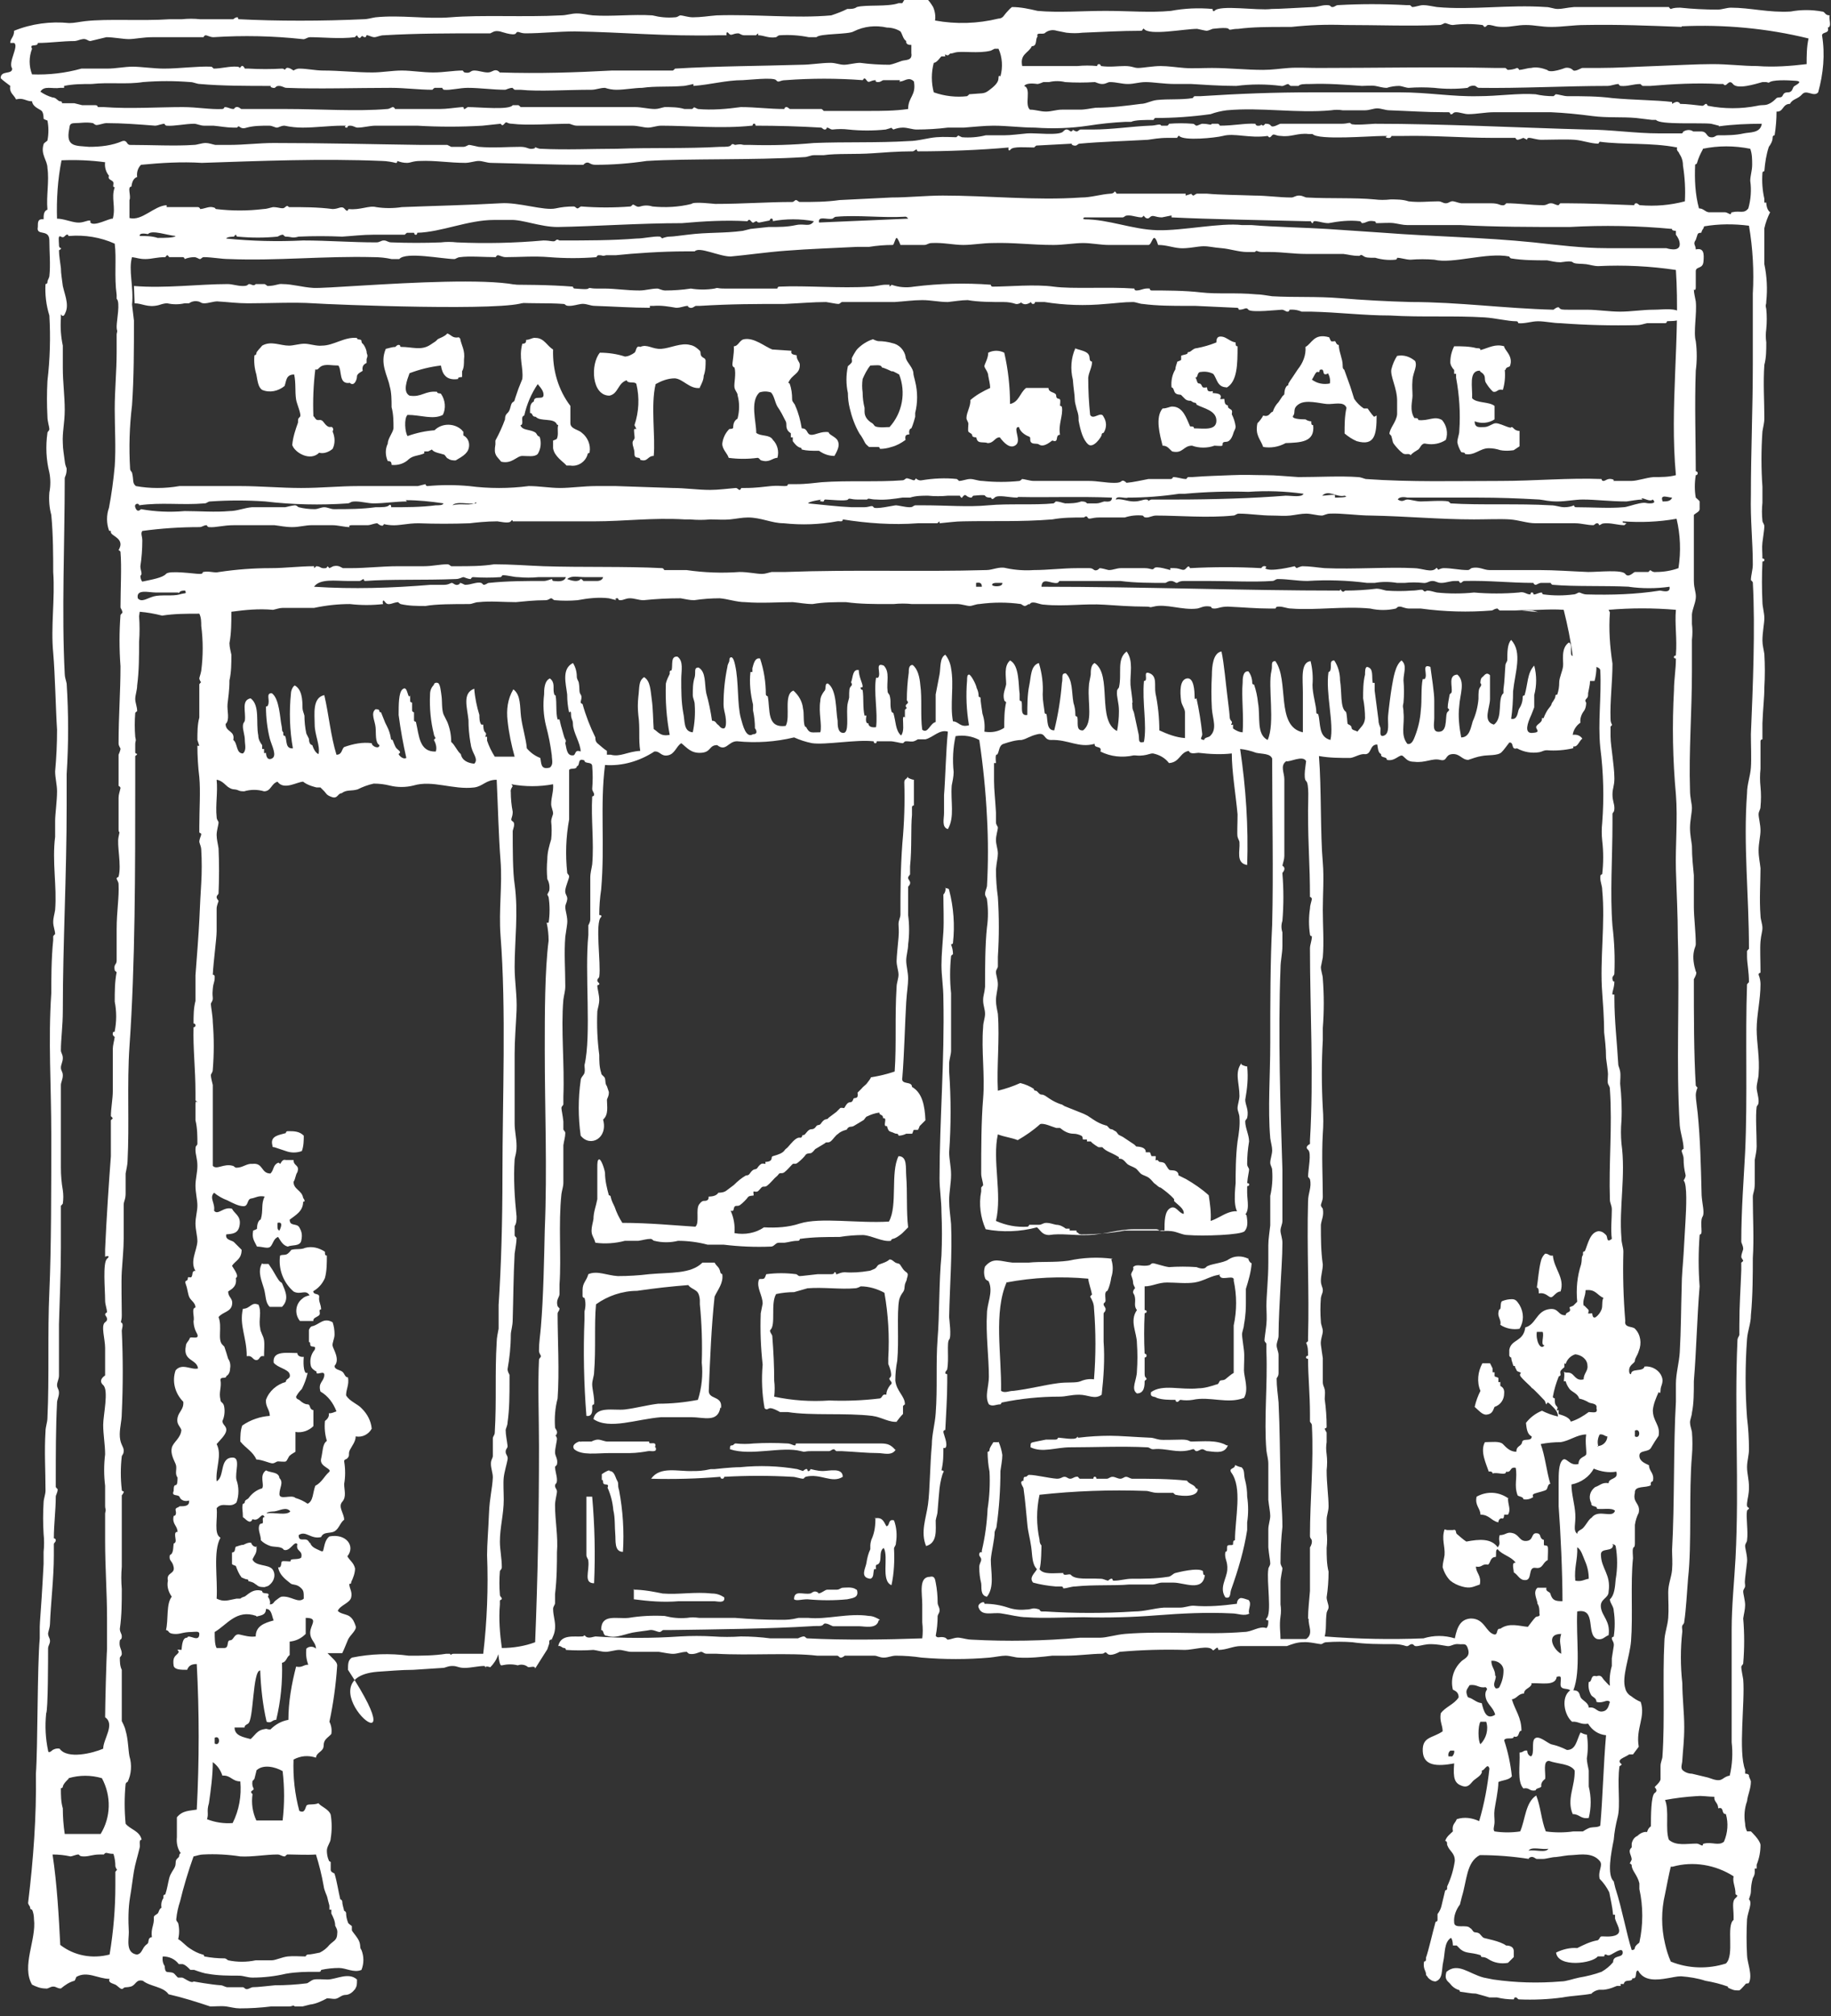 <?xml version="1.0" encoding="UTF-8"?>
<svg id="Layer_2" data-name="Layer 2" xmlns="http://www.w3.org/2000/svg" viewBox="0 0 28.57 31.44">
  <rect x="0" y="0" width="28.57" height="31.44" fill="#333333" stroke="none"/>
  <defs>
    <style>
      .cls-1 {
        fill: #fff;
        fill-rule: evenodd;
        stroke-width: 0px;
      }
    </style>
  </defs>
  <g id="Design">
    <g id="Italian">
      <g>
        <path class="cls-1" d="m7.8,4.44c.38,0,.76,0,1.14.03,0,0,0,.03.03.03s.19.02.21,0,.03,0,.12,0h.12c.19,0,.35.03.56.03.09,0,.18-.03.28-.03.02,0,.07.03.12.03.13,0,.27-.01.4-.03.12.02.25.02.37,0,.06-.02.03,0,.15,0h.83s0-.03.03-.03c.41-.02.96.03,1.41,0,.09,0,.17-.03.25-.03h.06s0,.03,0,.03c0,0,.04-.03.03-.03.11.04.23.05.35.03.4-.05.8-.06,1.2-.03,0,0,0,.03.03.03.25,0,.66-.04.95,0s.85,0,1.26.03c0,0,0,.03.03.03.08,0,.11-.04.21-.03,0,0,0,.03.03.03.22,0,.51,0,.77.03s.54,0,.86.03c.08,0,.17.02.25.03.35.02.7,0,1.06.03s.74.05,1.11.06c.74,0,1.45.1,2.22.12,0,0,.07-.06.09-.03s.05.03.15.03.18,0,.28,0c.17,0,.35.03.52.03s.35-.03.52-.03.33-.04.46.06c0,.14-.18.11-.25.12,0,0,0,.03-.03.03s-.17,0-.28,0c-.05.01-.1.03-.15.03-.4.01-.8,0-1.2-.03-.11,0-.24-.03-.35-.03s-.2.04-.31.03c0,0,0-.03-.03-.03-.13,0-.33-.05-.49-.06-.48-.03-.98,0-1.48-.03-.41,0-.8-.05-1.23-.06h-.15s-.08-.04-.19-.03c0,0,0,.03-.03.03s-.05-.03-.09-.03-.48.05-.52,0-.05,0-.15,0c0,0,0-.03-.03-.03l-.65-.03h-.12c-.24,0-.47,0-.7-.03-.04,0-.11-.03-.15-.03-.15,0-.28.02-.43.03-.32.03-.64.02-.95-.03-.05,0-.1,0-.15,0,0,0,0,.03-.03.03s-.03-.03-.03-.03c0,0-.07.05-.12.03s-.04-.03-.03-.03-.05.04-.09.03c-.06-.02-.12-.03-.19-.03-.19,0-.39,0-.56-.03-.1,0-.21.02-.31.03-.14,0-.26-.03-.4-.03s-.28.02-.43.03h-.7s-.08,0-.12,0c-.02,0-.03.03-.06.03s-.12-.02-.19-.03c-.2,0-.42.02-.65.03-.44,0-.83,0-1.32.03-.02,0-.04,0-.06,0-.02,0-.05.04-.09.03s-.04-.03-.03-.03c-.07,0-.11.03-.19.03-.12-.02-.23-.04-.35-.03h-.06s0,.02,0,.03c-.27,0-.56-.02-.86-.03-.07,0-.14-.04-.21-.03s-.12.03-.19.03-.05-.03-.09-.03c-.24-.02-.59,0-.86-.03h-.06s-.11-.02-.09-.18c.04-.03.03-.09.07-.1Z"/>
        <path class="cls-1" d="m7.18,5.28c.02.11.08.18.06.33,0,.06,0,.13-.03.18v.09s-.08,0-.06.03c-.19.03-.25-.08-.27-.21-.17.02-.33.06-.49.12-.04.11-.11.29,0,.35.19.03.24-.08.43-.06,0,.03.04.02.06.03.07.1.08.23.03.33-.15.08-.35,0-.55,0-.06.05-.04.28,0,.33.14-.05.28-.08.42-.09.12-.12.32-.11.43,0,0,0,.01.02.02.02v.06c.06.03.09.09.09.15,0,.12-.09.17-.21.24-.04,0-.08,0-.12-.03-.02,0-.04-.05-.06-.06l-.07-.02s-.1-.02-.12-.06c-.02.01-.04.02-.06.03h-.06s0,.03,0,.03c-.09.04-.17.03-.24.09-.07.07-.17.1-.27.09,0-.05-.02-.06-.06-.06-.04-.09-.04-.19,0-.27,0-.08.08-.17.09-.24,0-.11,0-.22-.03-.33,0-.11,0-.23-.03-.33-.03-.16-.16-.35-.06-.58.05-.01.1-.03.15-.03,0,0,.03-.04.06-.03s0,.03.03.03c.17,0,.31.06.45-.03l.09-.06s.02-.02.03-.03.11-.04.15-.09c.06.02.08.08.18.06Z"/>
        <path class="cls-1" d="m5.46,5.97c-.18.03-.12-.19-.18-.27-.1,0-.17-.02-.24,0s-.07.08-.12.06c-.03.24-.04.49-.03.73.03.02.03.07.09.06s.07.05.12.09.07,0,.09.03,0,.05,0,.06c.04.09.04.19,0,.27-.06.05-.14.08-.21.06-.14.14-.38,0-.42-.12.01-.12.05-.24.09-.35,0-.06,0-.06.03-.09s-.05-.2-.06-.27c-.02-.13,0-.25-.03-.39-.13,0-.12.1-.15.18-.1.08-.23.11-.35.06-.06-.04-.07-.13-.09-.24-.03-.1-.04-.2-.03-.3,0,0,.03,0,.03-.03s.07-.09.09-.12c.14-.08.28,0,.42,0,.07,0,.16-.03.24-.03s.19.04.27.03c.19,0,.35-.14.55-.12,0,.03.04.02.06.03s0,.04.03.06c.03.03.05.08.06.12,0,.06.03.04,0,.12v.06s-.05.02-.06.06,0,.05,0,.06-.09.04-.09.09-.04.15-.1.11Z"/>
        <path class="cls-1" d="m8.69,6.62c-.04-.11-.26-.04-.33-.12-.07,0-.04-.06-.09-.06,0-.09,0-.15.06-.18,0-.1.14-.02.15-.09s-.05-.13-.09-.18c-.1.15-.17.31-.21.49,0,0-.02,0-.03.03s.02.12-.03.12c.03.09.16.06.24.12.02.02.02.05.06.06.03.09.02.19-.03.27-.05.05-.15.03-.24.03s-.16.13-.33.09c-.07-.09-.12-.1-.09-.27v-.06c.06-.11.11-.22.15-.33,0-.02,0-.06.03-.09s.04-.04.06-.12.05-.05.06-.09.04-.12.06-.18c.02-.05.04-.1.06-.15.02-.18-.06-.33,0-.55.05,0,.06-.02.06-.06.06,0,.1-.04.15-.03.13,0,.18.13.27.18-.01.32.08.63.27.88v.27c0,.09.13.1.18.15.09.07.14.19.12.3,0,.03-.02,0-.03.03-.03.12-.15.2-.27.18h-.06c-.05-.06-.19-.14-.21-.27,0-.04,0-.08,0-.12,0,0,.06-.02.06-.03.03-.07,0-.15.02-.21Z"/>
        <path class="cls-1" d="m10.92,6.05c-.16.02-.26-.14-.39-.15-.11,0-.21.04-.3.09-.08.33,0,.83-.03,1.12-.1,0-.09.1-.21.06,0-.06-.09,0-.09-.09s-.03-.11-.03-.18c0-.02.02-.04.03-.06s-.02-.14,0-.15h.03s-.03-.06-.03-.06c.07-.21.08-.43.03-.64-.02-.05-.14,0-.15-.06-.14.04-.13.21-.27.24-.28,0-.3-.49-.15-.67.13,0,.27.02.39.06.05,0,.11-.03.15-.06.03-.02.02-.12.09-.09.11-.05.19.04.33.03s.31-.1.45-.06c.06.01.11.05.15.09.02.02,0,.06.03.09s.05.02.06.06c0,.08,0,.16-.03.24,0,.06-.03.12-.06.18Z"/>
        <path class="cls-1" d="m13.56,6.97s-.05-.04-.06-.06-.05-.1-.09-.15c-.07-.12-.12-.26-.15-.39-.02-.08-.03-.16-.03-.24-.03-.14-.03-.28,0-.42,0,0,.05-.04.06-.06s0-.05,0-.06.06-.12.09-.15c.07-.07.15-.12.24-.15,0,0,.06.03.09.03.07,0,.14.01.21.03.11.02.19.11.21.21,0,.07.1.15.12.24,0,.05.02.1.03.15.04.16.04.33,0,.49v.06s-.03.12-.06.18c0,0-.02,0-.03.03s0,.05,0,.06-.05,0-.06.03,0,.05,0,.06c-.07.05-.14.09-.22.11-.06.02-.12.03-.18.03,0,0,0-.03-.03-.03h-.14Zm.35-1.18s-.1-.05-.15-.06c0,0,0-.02-.03-.03s-.11,0-.15,0c-.05.06-.09.14-.12.21-.01.07-.01.14,0,.21,0,.08.01.16.03.24v.06c0,.08.05.14.12.18.04.03.02.05.09.06s.11,0,.18,0c.2-.22.26-.54.15-.82-.02-.01-.09-.05-.1-.05h-.02Z"/>
        <path class="cls-1" d="m19.14,6.04c-.15,0-.15-.14-.21-.21-.06-.03-.12-.04-.19-.03-.07,0-.04.09-.09.09.03.02.02.09.06.09s.04.05.06.06.05,0,.06,0,0,.05.03.06.05,0,.06,0,0,.03,0,.03.1,0,.12.03,0,.05,0,.06.05,0,.06,0,0,.07.03.09.03,0,.03.03.05.04.06.06,0,.05,0,.06c.03.06.05.12.06.19,0,.04-.02.06-.03.09s-.04.15-.12.15-.04.05-.06.06-.09,0-.12,0c-.11.04-.24.04-.35,0-.14,0-.14.13-.31.09-.05-.04-.07-.09-.15-.09-.04-.16-.12-.44,0-.58.07,0,.11-.03.15-.03.17,0,.22.18.28.31.04,0,.06,0,.06.03.15,0,.35.04.35-.12s-.2-.19-.31-.25c0,0,0-.03-.03-.03-.02,0-.04-.02-.06-.03-.02,0-.06,0-.09-.03s-.05-.05-.06-.06-.06,0-.09-.03-.02-.08-.06-.09c-.01-.1.01-.2.06-.28,0-.04.02-.08.03-.12,0,0,.06-.02.06-.03s0-.05,0-.06.07-.02.09-.03,0-.03.03-.03.07-.06.12-.06c.11-.02.21-.05.31-.09,0-.07.02-.1.09-.09s.13.08.21.09c0,.04,0,.06.03.06,0,.27,0,.56-.18.65Z"/>
        <path class="cls-1" d="m21.48,6.48c0,.3-.03.48-.31.4-.07-.03-.13-.07-.19-.12,0-.13,0-.27.03-.4-.04-.11-.2-.05-.31-.06s-.32-.07-.43,0-.05.13-.09.18.1.06.19.06c.03.02.06.03.09.03,0,.04,0,.06.03.06.03.27-.2.27-.43.28-.11.06-.23.08-.35.06-.04-.12-.13-.18-.09-.37.04-.04.07-.08.09-.12.1.03.1-.05.15-.06.02-.06.05-.11.09-.15.02-.03.04-.06.06-.09l.03-.03s0-.08.03-.12.03,0,.03-.03.06-.1.09-.15c.02-.03.04-.06.06-.09.08-.1.13-.22.12-.35.1-.05.13-.22.37-.15,0,0,.02.05.03.06s.05,0,.06,0,.02.06.06.06c0,.1.06.22.06.31s.02.05.03.09c.03.08.06.17.09.25.02.06.04.13.06.19.04.06.09.11.15.15h.06s.06.09.1.13Zm-.77-.65c-.1.04-.02-.1-.12-.06,0,.02,0,.04-.03.03s-.06.08-.09.12c.08.06.18.08.28.06.01-.05,0-.11-.03-.16Z"/>
        <path class="cls-1" d="m12.32,5.98c.03.08.04.16.04.25,0,.04.04.06.05.1.05.11.08.23.1.35.1,0,.07.09.14.1s.16-.06.28-.04c0,.04.11.07.14.13s.02.12-.05.24c-.09,0-.17-.03-.24-.08-.12,0-.19,0-.27-.02,0,0,0-.03-.03-.03-.05-.02-.08-.06-.11-.1v-.06s-.03,0-.03,0,0-.05,0-.06-.04-.02-.06-.07,0-.08-.02-.12c-.04-.08-.08-.16-.13-.23-.04-.07-.05-.17-.1-.22-.06-.02-.12-.02-.18,0-.15.14-.05.45-.05.63.07.06.21.02.26.11.07.07.1.18.07.28-.08,0-.12.08-.25.04-.02,0-.03-.04-.06-.04-.15.02-.3.02-.45,0-.02-.07-.1-.13-.1-.22.01-.09.05-.17.11-.23,0,0,.06,0,.06-.02s0-.08.04-.12.02,0,.03-.03c.03-.12.03-.24,0-.35,0-.05-.04-.07-.05-.13s.03-.21,0-.31c0,0-.02,0-.03-.03s.03-.19.02-.3c.07,0,.09-.1.16-.11.16-.03.33.12.44.16l.3.02c-.02.06.04.06.08.07,0,.08.05.1.05.15,0,.15-.12.14-.18.28Z"/>
        <path class="cls-1" d="m23.48,5.77c.01.1,0,.21-.03.31-.09-.02-.08.04-.15.03-.05-.04-.09-.1-.12-.15-.02-.05,0-.08-.03-.12s-.05-.03-.06-.06c-.18,0-.11.26-.12.43.07.08.26.05.35.12v.21c-.09.06-.21.07-.31.03,0,.11.08.09.15.09s.13-.06.18-.06.13.04.19.06.04,0,.06,0,.04.06.12.06v.24l-.09.06s-.11.02-.21,0c-.06-.02-.12-.03-.18-.03-.14,0-.22.12-.37.09,0-.03-.04-.02-.06-.03-.03-.05-.05-.1-.06-.15,0-.07.03-.12.03-.18.02-.28,0-.56-.05-.83v-.06s-.03,0-.03,0,0-.05,0-.06c-.03-.03-.06-.08-.06-.12,0-.09.02-.17.06-.25.12,0,.24,0,.35.03.04,0,.06,0,.06.03.14-.04.23-.1.37-.06,0,.06.15.15.09.31-.02.02-.06.01-.07.06Z"/>
        <path class="cls-1" d="m16.77,5.43c.07.03.17.04.21.09s0,.11.06.12c0,.09-.05.16-.06.25,0,.2.01.39.03.58.05.09.17-.07.21.03.05.08.05.17,0,.25,0,0-.03,0-.03.03s-.13.22-.21.15-.12-.21-.15-.37c0-.07,0-.09-.03-.18-.01-.05-.03-.1-.03-.15,0-.07-.02-.17-.03-.31-.04-.16-.03-.34.04-.49Z"/>
        <path class="cls-1" d="m15.88,6.66c-.07.03.06.21-.03.28s-.19-.04-.25-.12c-.08,0-.09.09-.19.09-.04-.02-.12,0-.15-.03s-.02-.06-.03-.06-.06,0-.06-.03-.05-.04-.06-.06,0-.09,0-.12-.03-.06-.03-.09c0-.09.07-.19.06-.28.09-.08.2-.14.31-.19,0-.06-.02-.13-.03-.19,0-.06-.06-.12-.06-.15s.06-.12.06-.21c.08-.04.17-.04.25,0,.06.26.09.53.09.8.14-.03.15-.17.25-.25h.35c0,.08.12.06.12.12s.05.04.06.06,0,.07,0,.09.02,0,.03.03c.02.13-.06.27-.03.43-.06,0-.04.07-.06.09s-.05,0-.06,0-.13.12-.21.06c-.03-.02-.09,0-.12-.03s0-.08-.03-.09-.14-.06-.16-.15Z"/>
        <path class="cls-1" d="m22.07,5.61c.06.09-.02.19-.03.31s0,.17,0,.25-.05.23.03.35c.04,0,.06,0,.06.03.16.02.25-.07.37,0,.07.08.1.2.06.31-.09.06-.2.08-.31.06-.07-.02-.09.07-.12.09s-.09.05-.12.09c-.02-.04-.08,0-.12-.03s-.07-.06-.12-.12-.03-.05-.06-.15c0,0-.03-.04-.03-.03,0-.09.11-.19.12-.31,0-.07,0-.14,0-.21,0-.2-.11-.38-.09-.49.02-.08.05-.15.09-.21.1-.02.2.01.28.08Z"/>
        <path class="cls-1" d="m14.17,12.13s.06.03.09.03v.4s-.03,0-.03.03,0,.08,0,.12c-.02.19,0,.52-.03.8,0,.04,0,.08,0,.12,0,.02-.03.03-.03.06s.04.05.03.09-.03.03-.03.06c0,.14,0,.29,0,.43.02.15.02.31,0,.46,0,.08-.03.17-.03.25s.03.18.03.28-.02.21-.03.37c-.02.33-.03.8-.06,1.17-.03.13.15.05.15.15.16.09.2.29.21.52-.03.03-.06.06-.09.09,0,0-.02.06-.03.06s-.05,0-.06,0-.02.06-.03.06-.07,0-.09,0c-.04.02-.08.03-.12.03,0,0,0-.03-.03-.03s-.05-.02-.09-.03-.05-.05-.06-.09c-.08.02.02-.14-.06-.12,0-.07-.06-.04-.06-.09-.07.01-.13.03-.19.06-.02,0-.04.05-.06.06-.05.03-.1.06-.15.09-.04.02-.06,0-.09.03s0,.02-.03.03c-.04.01-.09.03-.12.06-.05.03-.08.09-.12.12s-.07,0-.09.03l-.15.09s-.04.05-.06.06-.07,0-.09.03-.07.08-.12.12-.06,0-.09.03-.08.09-.12.12-.07,0-.09.03-.04.04-.06.06-.08.09-.12.12-.06,0-.09.03-.04.05-.06.06-.05,0-.06,0,0,.05,0,.06-.07,0-.09.03-.08.09-.12.12-.07,0-.09.03,0,.08-.06.06c.05.11.07.23.06.35.16.03.33,0,.46-.09.19.01.38,0,.56-.06.32-.1.91,0,1.39-.03.14-.25.02-.76.15-1.02.14,0,.11.18.12.31.02.25,0,.56.03.8l-.09.09s-.09.08-.15.09c-.02,0-.03.03-.03.03-.13.02-.29-.08-.43-.09-.12,0-.25.01-.37.03-.21,0-.41,0-.62.03,0,0,0,.03-.03.03-.09,0-.13.02-.21.03-.03,0-.06,0-.09,0-.05,0-.07.06-.12.06-.25.01-.49,0-.74-.03h-.25c-.15-.04-.31-.06-.46-.06-.12.03-.25.03-.37,0-.02,0-.03-.03-.06-.03-.06,0-.12.02-.19.03h-.21c-.15.04-.31.05-.46.03-.03-.1-.06-.11-.06-.19,0-.06.02-.12.03-.18,0-.11.04-.2.06-.31v-.19c0-.1,0-.2,0-.31,0-.05,0-.12.03-.12s.08.14.09.21c0,.12.03.24.06.35,0,0,.03,0,.03.03.01.05.04.11.06.15.03.09.07.17.12.25.42,0,.82.04,1.14.06.07-.06,0-.27.06-.35s.08-.04.12-.06.02-.06.03-.06.08,0,.12-.03.02-.03.03-.03.08,0,.12-.03c.04-.03.08-.06.12-.09.06-.06.12-.11.19-.15.02,0,.04,0,.06-.03s.04-.05.06-.06.04,0,.06-.03.04-.05.06-.06.05,0,.06,0,0-.03,0-.03.07,0,.09-.03,0-.05.03-.06.11-.03.15-.06.03-.04.06-.06.09-.11.15-.15.07,0,.09-.03,0-.03.03-.03.06-.09.12-.09.07-.05.09-.06.04,0,.06-.03.04-.05.06-.06.04,0,.06-.03l.12-.09s.05-.05.06-.06.05,0,.06,0,.04-.09.09-.09.05-.05.06-.06.05,0,.06-.03,0-.05,0-.06c.02-.02.04-.04.06-.06.03-.04.07-.06.09-.09.02-.03.05-.06.06-.09.13-.02.25-.05.37-.09.03-.44,0-.84.03-1.32,0-.06.03-.13.03-.19s-.03-.14-.03-.21.02-.25.03-.37,0-.15,0-.21.03-.1.03-.15c0-.37,0-.7.03-1.11.03-.32.04-.64.03-.95,0-.06.05-.05.05-.09Z"/>
        <path class="cls-1" d="m14.75,13.85s.06,0,.06.03c.07.27.09.55.06.82,0,.03-.03.02-.03.03.02.05.03.1.03.15,0,0-.03.02-.03.03-.02.19-.02.39,0,.58v.89c0,.07-.03.14-.03.21,0,.04,0,.08,0,.12.03.42.03.84,0,1.26,0,.11.03.22.03.35s-.03.27-.03.4.02.24.03.37c.02.46-.02.94-.03,1.45,0,.02.04.31,0,.35s0,.31-.03.46c0,.02-.03.03-.03.06s.03,0,.03.03c0,.04,0,.08,0,.12,0,.25-.02.5-.03.74,0,0-.03,0-.03.03s.08.2.03.25h-.03c0,.12,0,.22-.03.35,0,0,.05,0,.03.03s-.05.16-.06.25-.02.23-.03.35c0,.05-.02.09-.03.15,0,.15.03.35-.15.4-.09-.22,0-.43.03-.65s.03-.61.06-.93c0-.16.05-.33.06-.49.03-.4,0-.77.03-1.17.03-.35.02-.89.06-1.29.01-.23.01-.45,0-.68,0-.18-.03-.35-.03-.52,0-.91.08-1.83.06-2.81,0-.18-.03-.35-.03-.52s.02-.35.03-.52,0-.39,0-.58c.03-.03.04-.08.03-.12Z"/>
        <path class="cls-1" d="m19.37,16.6s.05.03.09.03c.02.18,0,.35-.03.52,0,.08.06.16.03.28,0,.02-.03.03-.03.06,0,.1.06.21.06.31-.02.12-.03.23-.03.35,0,.05.03.06.03.09s-.02.1-.03.21c0,0,.04,0,.03.03s-.03,0-.03.03,0,.06,0,.09c0,.13.05.29-.06.37-.16-.03-.14-.3-.12-.52,0-.14,0-.42.03-.65.02-.12.04-.25.03-.37,0-.06-.03-.1-.03-.15s.03-.13.03-.19c0-.2-.08-.36.03-.51Z"/>
        <path class="cls-1" d="m4.74,17.7c0,.08,0,.17-.03.25-.08.03-.17.03-.25,0-.06-.02-.12-.04-.18-.06-.02,0-.03,0-.03-.03-.04-.15.11-.16.21-.19,0,0,0-.03.03-.03.1,0,.18,0,.25.07Z"/>
        <path class="cls-1" d="m4.89,20.14c0,.06.1.02.09.09s.03.11.03.19c-.05,0,0,.06-.03.09s-.1.04-.09.09h-.21c-.09-.11-.07-.27.04-.35.03-.03.07-.04.11-.05-.06-.1-.14,0-.25-.06-.16-.14-.24-.35-.21-.56.04-.02.08,0,.12-.03s.05-.06.06-.06c.07-.02.15,0,.21-.03.11-.03.22,0,.31.06,0,.04,0,.06.03.06,0,.12,0,.24-.03.35-.04.09-.1.16-.19.21Z"/>
        <path class="cls-1" d="m24.11,19.55c.06,0,.06.04.12.03.02.21.19.35.12.56-.07,0-.11.09-.15.09s-.08-.08-.19-.06c0-.04,0-.09-.03-.09.02-.13.03-.28.06-.4.01-.05.03-.09.06-.12Z"/>
        <path class="cls-1" d="m19.47,19.61s.02.08.06.09c-.01.14-.05.27-.09.4v.21c0,.07,0,.19-.03.35,0,.04-.03.11-.03.15s.02.16.03.25,0,.21,0,.31.08.3,0,.43c-.26.1-.53-.03-.8.03-.06.01-.13.01-.19,0-.02,0-.03.04-.06.03s0-.03-.03-.03c-.09,0-.19,0-.28-.03-.03-.03-.11,0-.09-.09.18-.13.46-.03.74-.06.09,0,.19-.03.28-.06.04,0,.04-.05.06-.06s.06,0,.09-.03c.04-.03.08-.07.12-.09v-.74c.05-.23.05-.47,0-.7.02-.1-.17,0-.21-.06s0-.03,0-.03c-.12,0-.26.1-.4.12s-.29,0-.43,0-.23.06-.35.06v.37s.04,0,.03.03-.03,0-.03.03c-.01.21-.01.41,0,.62,0,0,.03,0,.03.03s-.03.03-.03.03v.25c0,.08.03.05.03.09,0,0-.03.02-.03.03,0,.06,0,.19-.12.19-.1-.07,0-.21,0-.35.01-.14.01-.29,0-.43,0-.17-.12-.35,0-.52-.05-.06-.02-.12-.03-.19s-.03-.06-.03-.09c0-.02.01-.04.03-.06,0-.02-.03-.05-.03-.09,0-.04-.02-.08-.03-.12,0-.05.05-.07.03-.12.06-.06.14,0,.25-.03.02,0,.03-.03.06-.03s.17.05.25.06c.14-.01.29-.01.43,0,0,0,.11.05.15,0s.27-.06.35-.12c.09-.06.21-.06.31-.01Z"/>
        <path class="cls-1" d="m14.01,22.17c-.13.02-.25-.07-.4-.09-.41-.05-.95,0-1.32-.06h-.12s-.1-.06-.15-.06c-.04,0-.05.04-.09,0-.04-.22-.05-.45-.03-.68-.03-.27-.04-.53-.03-.8.01-.05.02-.1.03-.15,0-.13-.1-.25-.06-.37,0-.03.07,0,.09-.03s.02-.06.03-.06c.15-.02.31-.02.46,0,.02,0,.03.03.06.03s.18-.02.28-.03h.21c.07,0,.03-.04.06-.03s0,.04.03.03.07-.03.12-.03c.12.01.25,0,.37-.02.03,0,.06-.02.09-.03.04-.02.04-.04.06-.06s.13-.04.18-.09c.05,0,.07.05.12.06s.04.02.09.09.1.04.06.15c0,.03-.02.05-.03.09s0,.08-.03.12c-.03.04-.05.08-.06.12-.04.21,0,.64-.03.95-.02.1-.03.21-.03.31.02.17.15.24.15.37,0,0-.03.02-.03.03s0,.11,0,.12c-.04.04-.07.08-.1.12Zm-.58-2.11s-.05.03-.09.03c-.23.02-.49-.02-.74,0-.07.02-.14.04-.21.06-.09,0-.19.01-.28.03-.09.15,0,.48-.09.56-.02.02.03.08.03.09.02.26.03.47.03.7.01.08.01.16,0,.25.28.06.57.08.86.06.26.01.52,0,.77-.03.07,0,.04-.08.12-.06,0-.06.03-.11.06-.15.07-.05-.05-.08,0-.12s-.04-.23-.03-.21c0-.03,0-.06,0-.09.02-.34,0-.68-.06-1.02-.11-.06-.24-.1-.37-.1h0Z"/>
        <path class="cls-1" d="m17.34,19.64c.03.09.03.19,0,.28-.01.07-.03.15-.06.21,0,0-.02,0-.03.03s0,.08,0,.12-.03.03-.03.06.04.05.03.09-.03.03-.03.06v.43c.02.28,0,.56-.03.83-.11.08-.21,0-.35,0s-.2.03-.31.03c-.3,0-.6.03-.89.09-.02,0-.02.03-.03.03-.07,0-.12.04-.18,0-.07-.12,0-.28,0-.43,0-.3-.05-.67-.03-.99,0-.15.1-.33.03-.49,0-.02-.05-.02-.06-.06-.02-.06-.02-.12,0-.18.13-.15.23-.08.43-.06h.25c.18-.02.4,0,.62-.03.23-.05.46-.06.69-.03Zm-1.63.35c-.21.47-.08,1.14-.09,1.7.06.04.12,0,.19,0,.26-.03.47-.09.7-.12.14-.02.28,0,.35-.03.07-.03.14-.04.21-.03.03-.37.03-.74,0-1.11,0-.07-.03-.13-.06-.18,0,0,.03-.04.03-.03-.02-.1-.05-.17-.06-.25-.43-.04-.86-.02-1.28.06Z"/>
        <path class="cls-1" d="m11.24,21.95c-.04.24-.26.15-.46.15h-.46c-.39.03-.81.2-1.06.03.04-.21.32-.13.49-.15s.35-.07.52-.09c.21,0,.41-.02.62-.06.06-.19.08-.39.06-.58.01-.3,0-.61-.03-.91v-.06s0-.07-.03-.12-.12-.07-.15-.12c-.26.02-.53.05-.8.09-.23,0-.46.08-.64.21-.03.31,0,.7-.03,1.06,0,.06-.03.12-.03.19s.04.21.03.31c0,0-.03,0-.03.03s.02.17-.09.15c-.04-.5-.05-1.01-.03-1.51,0-.04,0-.08,0-.12.02-.07.02-.15,0-.21,0,0-.03,0-.03-.03,0-.03,0-.06,0-.09,0-.12.06-.14.09-.25.14-.06.29.02.46.03.16,0,.33-.01.49-.03.33-.03.65,0,.83-.18h.19c.04.07.07.06.09.15,0,.02.03.03.03.03.02.14-.07.24-.12.35-.05.46-.07.96-.09,1.45-.02.17.22.08.19.29Z"/>
        <path class="cls-1" d="m4.1,19.71h.09s.04.06.06.09.05.09.09.15.06.05.06.06c.05.12.12.25,0,.37h-.19c-.07-.06-.06-.17-.09-.28s-.11-.27-.03-.4Z"/>
        <path class="cls-1" d="m23.72,20.72c-.11.02-.22,0-.31-.06.02-.07-.04-.12-.03-.19s.02-.04.03-.06,0-.11.03-.12c.05-.02.1-.03.15-.03.06,0,.08.03.12.09.07.12.07.26,0,.37Z"/>
        <path class="cls-1" d="m4.03,20.34c.06.12,0,.24.03.37,0,.06.05.12.06.19s0,.15,0,.25c-.08-.02-.06.06-.12.06s-.06-.08-.15-.06c0-.3-.12-.48-.06-.74.12,0,.13-.12.25-.06Z"/>
        <path class="cls-1" d="m4.74,21.16s-.02.19.03.25h.03c-.02.09-.05.17-.09.25-.04.04-.07.08-.09.12,0,.04.04.04.06.06.03.03.08.06.12.06.05,0,.02.08.09.09v.25c-.07.07-.18.11-.28.09v.31s-.07.04-.09.06-.04.08-.06.09-.09,0-.12,0-.05.03-.09.03-.17-.06-.25-.06c-.05-.12-.17-.18-.25-.28,0-.08,0-.17.03-.25.13-.09.28-.14.43-.15,0-.1-.07-.14-.06-.25.05-.14.17-.24.31-.28,0-.06.08-.04.06-.12s-.19-.1-.25-.18c-.02-.19.2-.15.37-.15,0,.04.04.06.08.06Z"/>
        <path class="cls-1" d="m23.26,21.28s.02.04.03.06v.06s.03,0,.03,0,0,.05,0,.06.06.02.06.03,0,.05,0,.06.03,0,.03,0,0,.05,0,.06.07.02.06.12c0,.1-.06.18-.15.21-.03.08-.05.11-.12.12s-.13-.07-.19-.12c.02-.09.05-.17.09-.25-.06-.14-.04-.3.03-.43h.12Z"/>
        <path class="cls-1" d="m19.16,22.54c-.05.12-.15.11-.31.09-.04,0-.06-.03-.09-.03s-.06.03-.09.03-.03-.04-.06-.03c-.06.02-.12.03-.19.03-.09,0-.18-.02-.28-.03s-.11,0-.15,0-.05-.03-.09-.03c-.39-.02-.83,0-1.2,0-.23,0-.43.09-.62,0,0-.08,0-.07.09-.09.05-.01.1-.02.15-.03h.05s.03,0,.09,0,.03-.03.06-.03.25.04.28,0,0,0,.03,0c.16-.02.33-.03.49-.03.15,0,.39.02.62.03.06,0,.09.02.15.03s.23,0,.35,0,.11.03.15.03c.19,0,.39-.03.55.06Z"/>
        <path class="cls-1" d="m10.23,22.57c.03.09-.07.05-.12.06s-.18.03-.28.03h-.31c-.22,0-.44.04-.56-.06-.06-.08.09-.13.09-.12s0,0,.03,0h.15s.05-.03.1-.03.1.03.15.03h.65c-.02.07.13-.03.09.09Z"/>
        <path class="cls-1" d="m15.58,22.48c.03.07.05.14.06.21,0,.08-.02.17-.03.25,0,.29-.02.58-.06.86,0,.03-.02.05-.03.09,0,.12-.05.3-.06.43,0,.2.06.43-.06.58-.11-.02-.08-.15-.09-.21-.02-.08-.03-.16-.03-.25,0-.06.03-.08.03-.12s-.04-.05-.03-.09.04-.02.04-.02c0-.01,0-.02,0-.03.05-.21.08-.43.09-.65.03-.19.04-.39.03-.58-.02-.1-.03-.21-.03-.31,0,0,.03,0,.03-.03s.03-.07.06-.12h.08Z"/>
        <path class="cls-1" d="m13.98,22.6c-.06.11-.19.06-.28.06-.17,0-.35-.02-.56-.03-.03,0-.06,0-.09,0,0,0-.04-.03-.03-.03-.05,0-.05.03-.09.03h-.28c-.11,0-.08.02-.15,0-.3-.08-.78.08-1.11-.03,0-.04,0-.06.03-.06s.03-.03.06-.03c.09.01.19.01.28,0,.17-.01.35-.01.52,0,.06,0,.09.03.12.03s0-.03.03-.03h1.31c.11,0,.16.02.23.1Z"/>
        <path class="cls-1" d="m19.28,22.85s.06.03.09.03c.06.05.03.11.06.21.02.08.03.16.03.25.02.13.02.27,0,.4v.12c-.05.32-.14.62-.25.93-.02.05,0,.15-.09.12-.1-.15.02-.29.03-.43s-.05-.17-.03-.28c.04,0,.02-.06.03-.09s.09,0,.09-.03,0-.06.03-.06c0-.35.12-.82-.06-1.06-.04-.07.06-.05.06-.11Z"/>
        <path class="cls-1" d="m13.15,23.03c-.17.11-.35-.06-.58,0,0,0-.04.03-.03.03-.06,0-.12-.03-.18-.03-.35-.02-.7-.02-1.06,0,0,0,0,.03-.03.03s-.03-.03-.03-.03c-.36.03-.72.04-1.08.03.14-.2.42-.11.65-.12.08,0,.15,0,.28-.03h.06s.26-.03.4-.03c.3-.03.6-.02.89.03.03.01.06.02.09.03,0,0,.04-.04.06-.03s0,.04.03.03.02-.03.03-.03.1.03.19.03.31-.06.31.09Z"/>
        <path class="cls-1" d="m9.51,22.94c.08,0,.09.1.12.15s0,.06.03.15c.06.32.08.64.06.96-.14,0-.11-.18-.12-.28s0-.25-.03-.37c-.01-.12-.04-.24-.09-.35.03-.07-.04-.04-.06-.06s0-.07-.03-.06v-.09s.08-.06.12-.06Z"/>
        <path class="cls-1" d="m18.69,23.22c0,.12-.21.12-.35.09,0,0-.04-.03-.03-.03h-.25c-.08,0-.13-.03-.18-.03-.56-.02-1.11,0-1.66.06-.05.23-.05.47,0,.7q0,.06.03.09s0,.29-.03.37c.06.09.23.06.37.06,0,.06.1,0,.12.03.07.08.27.05.46.06.05,0,.07.02.12.03,0,0,.04-.04.06-.03s0,.03.03.03c.1,0,.18-.03.28-.03.19,0,.37,0,.56-.03.05,0,.08-.05.12-.06s.35-.09.43-.03c0,0,0,.08.03.06-.03.27-.32.12-.49.12-.06,0-.12,0-.18,0-.05,0-.1.03-.15.03h-.37c-.2.02-.55,0-.83.03-.07,0-.13.03-.19.03,0,0,0-.03-.03-.03s-.06,0-.09,0c-.12-.01-.24-.03-.35-.06-.07-.08.03-.15.06-.21-.08-.08-.07-.21-.09-.35s-.05-.23-.06-.35c-.02-.19-.03-.35-.06-.56,0-.02-.08-.11,0-.12,0-.04,0-.06.03-.06s.03-.03.06-.03c.1,0,.3.05.43.06.07,0,.08-.03.12-.03s.05.03.09.03.07-.04.12-.03c0,0,.02.03.03.03.07,0,.14,0,.21,0,0,0,0-.04.03-.03s0,.03.03.03c.05,0,.1,0,.15,0,.03,0,.05-.03.09-.03s.08.03.12.03.06-.03.09-.03.05.02.09.03c.29,0,.58,0,.86.03.04.06.12.06.14.12Z"/>
        <path class="cls-1" d="m23.53,23.37c0,.1.05.17,0,.25h-.06s0,.07-.03.06-.06.02-.06.06c-.11-.02-.14-.12-.28-.12,0-.1-.09-.14-.06-.28.16-.09.35-.08.5.03Z"/>
        <path class="cls-1" d="m9.15,23.34h.09c.04.45.05.9.03,1.35-.17,0-.07-.19-.09-.35,0-.03-.03-.05-.03-.09v-.91Z"/>
        <path class="cls-1" d="m13.64,23.68c.13-.03.15.05.19.12.06,0,.02-.12.12-.09.04.11.05.23.03.35,0,.05-.03.06-.03.09.01.19,0,.39-.04.57-.17-.07-.04-.44-.12-.58-.07.04-.04.15-.06.21s-.05.04-.06.06,0,.05,0,.06h-.03c-.02.06,0,.13-.06.15-.17-.02-.07-.17-.06-.25.01-.07.03-.15.06-.21v-.06s0-.06.03-.12c.04-.1.05-.2.05-.31Z"/>
        <path class="cls-1" d="m22.58,23.86h.09c.06-.02.04.04.06.06.05.04.1.09.15.12.21-.04.39-.05.49.09.06-.08,0-.09.03-.19.1,0,.11-.06.21-.03s.1.13.21.12.07-.12.15-.12.05.06.09.09.03,0,.03,0,0,.07,0,.09.05,0,.06.03,0,.14,0,.21c-.08.03-.07.14-.19.12s-.05.18-.15.19-.12-.08-.19-.12c0-.05-.04-.16.03-.15-.07-.1-.21-.12-.28-.21-.04,0-.02.08-.03.12-.09,0-.08.09-.12.12-.1-.02-.09.05-.19.03,0,.1.09.14.06.28-.1.03-.14.07-.28.03-.07-.02-.13-.05-.18-.09-.06-.06-.1-.14-.12-.21,0-.06.02-.12.03-.19.01-.14-.05-.25,0-.4Z"/>
        <path class="cls-1" d="m4,24.11c.02.11-.04.15-.06.21.05.11.24.07.31.15.06.08.03.19-.05.25-.02.02-.05.02-.07.03-.04,0-.09,0-.12-.03-.05-.03-.04-.04-.12-.06-.03,0,0-.02-.03-.03-.03,0-.06-.02-.09-.03-.04-.05-.07-.12-.09-.18,0,0-.06-.02-.06-.03s0-.12,0-.18c.06,0,.04-.07.06-.09.04-.01.08-.03.12-.03.04-.02.08-.04.12-.03.01.04.05.07.09.06Z"/>
        <path class="cls-1" d="m13.37,24.79c.04.13-.07.13-.15.15-.2.02-.41.02-.62,0-.1,0-.17.03-.21,0,0-.15.14-.07.25-.09.02,0,.05-.04.09-.03s.05.03.03.03c.06,0,.11-.06.15-.06s.11,0,.15,0,.06-.03.09-.03.16-.02.21.03Z"/>
        <path class="cls-1" d="m9.88,24.79c.16,0,.31.03.46.06.25.02.5-.03.77,0,.07,0,.13.02.19.06.02.1-.11.06-.15.06h-.56c-.24.02-.47,0-.7-.03v-.16Z"/>
        <path class="cls-1" d="m19.5,25.16c-.09.05-.18,0-.28,0-.39-.02-.78,0-1.17.03-.38.03-.76.04-1.14.03-.3,0-.62.02-.89,0-.12,0-.26-.04-.4-.06s-.3.05-.35-.09c-.03-.06.1-.12.09-.06.13,0,.25.02.37.06.09.03.18.04.28.03.1,0,.09-.04.21,0,0,0,0,.02.03.03.02,0,.04,0,.06,0,.46.03.92.03,1.39,0,.16,0,.31-.05.46-.06h.25c.08,0,.14-.03.21-.03.23.02.45,0,.68-.03,0-.04.02-.08.06-.09.04,0,.08.02.12.03.06.06-.01.14.01.21Z"/>
        <path class="cls-1" d="m13.71,25.27c-.03.14-.22.09-.31.09s-.27,0-.4,0c-.02,0-.12-.07-.15-.03s-.08.02-.19.03c-.65.04-1.51.05-2.22.06-.03,0-.06,0-.09,0-.02,0-.03.03-.06.03s-.1-.04-.15-.03-.15.02-.21.03c-.17.02-.31.11-.46.06-.07,0-.04-.09-.09-.09,0-.26.24-.17.43-.19.18-.03.37-.04.56-.03.12.03.23.04.35.03.06-.01.12-.01.19,0h.56c.24.02.47.03.71.03.11,0,.15,0,.28-.03h.15c.29.03.63-.08.95-.03.06,0,.12.03.17.06Z"/>
        <path class="cls-1" d="m24.67,27.02s.05.03.09.03c.02.12.02.25,0,.37,0,.06.02.13.03.19v.25c.04.16.04.33,0,.49-.13.02-.14-.06-.25-.06-.1-.23.04-.44.03-.68-.07-.11-.27-.1-.4-.15-.1,0-.05.18-.06.28-.04.03-.07.07-.06.12-.02.03-.08.02-.09.06-.1.02-.09-.05-.19-.03-.1-.11-.05-.35-.06-.56.06,0,.06-.04.12-.03,0,.04.02.08.06.09.06-.05,0-.23.06-.28s.18.06.25.09c.09.02.17.05.25.09.14,0,.15-.15.21-.27Z"/>
        <path class="cls-1" d="m8.35,26.02c0-.06-.1,0-.12-.03-.04-.03-.1-.04-.15-.02-.08-.02-.16-.02-.25,0-.05.02-.05-.23-.06-.16-.02.07-.07.14-.12.19-.15-.05,0,.08-.09-.02-.1,0-.21.03-.31.03s-.11-.03-.19-.03-.11.03-.15.03l-.46.03c-.19,0-.39.02-.56.03-1.23.1.72,1.76-.46-.03,0-.09,0-.15.06-.19.29-.06.6-.07.89-.03.2,0,.39,0,.58-.03.02,0,.04,0,.06,0,.03.04,0,0,.06,0h.46c.06-.51.08-1.03.06-1.54,0-.17.02-.4.03-.65s.05-.37.06-.56c0-.07-.03-.14-.03-.21s.02-.07.03-.12c0-.09,0-.19,0-.28,0-.03.03-.05.03-.09.03-.51,0-.91.03-1.41,0-.07.02-.15.03-.21v-.37c.04-.6.06-1.3.06-2.03,0-1.18.06-2.59-.03-3.73-.03-.4.03-.79,0-1.17s-.04-.84-.06-1.26c-.17,0-.21.1-.35.12-.33.04-.65-.12-.95-.03-.12.03-.25.03-.37,0-.08-.02-.16-.03-.25-.03-.09.02-.17.05-.25.09-.1.03-.17,0-.25.06-.06,0-.06.09-.15.06s-.09-.06-.12-.09c-.02-.02-.04-.04-.06-.06h-.06s-.14-.03-.21-.09c-.09,0-.3.14-.4,0-.1.03-.1.15-.21.15-.1-.03-.21-.03-.31,0-.1,0-.07-.02-.15-.03-.03,0-.06-.01-.09-.03-.04-.02-.1-.11-.19-.12.02.2-.02.39,0,.58,0,.05.03.06.03.09s-.03.12-.03.19.02.14.03.21c.01.23.01.47,0,.7,0,.02-.03.03-.03.06s.03.05.03.06-.03.07-.03.12v.35c0,.12-.05.47-.06.68,0,0,.03,0,.03.03,0,.1-.02.08-.03.19s0,.1,0,.15-.03.06-.03.09.03.19.03.28c.02.25.02.49,0,.74,0,.05-.03.06-.03.09s.02.11.03.15v.37c0,.16,0,.33,0,.49v.4c.06.07.17-.04.31,0,.02,0,.03.03.06.03.1,0,.16-.07.25-.06.17-.02.13.15.28.15.05-.05.04-.11.09-.15s.05,0,.06,0,.03-.08.09-.06h.12c0,.1.1.07.06.19-.03.04-.03.11-.06.15,0,.12.13.13.15.25.02.03.04.06,0,.06,0,.15-.12.21-.21.28,0,.11.11.05.15.12s.05.12.03.21-.15.06-.21.09c-.08-.02-.11-.09-.15-.15-.07.02-.08.11-.12.15s-.12,0-.21,0c-.05-.1-.08-.13-.06-.25,0,0,.06-.02.06-.03s0-.08.03-.12.02,0,.03-.03c.04-.13,0-.24.06-.35-.1-.02-.14.02-.21.03s-.04.12-.12.12-.17-.05-.25-.09c-.08-.03-.15-.07-.21-.12-.08.08.02.16,0,.28.06.08.15-.07.28-.03.04.08.14.11.12.25s-.11.14-.21.15c-.02.09.09.09.12.12s.08.08.12.12c0,.15-.1.17-.15.25.02.04.12.16.06.19.02.13-.06.17-.12.21,0,.1.08.1.06.21s-.15.11-.21.19c.06.15-.02.35.06.43l.03.03c.02.06.04.12.06.19.03.04.04.1.03.15,0,.05-.02.1-.06.12,0,.05-.09,0-.09.06.02.12-.03.19,0,.31,0,.05.05.03.06.12.01.07,0,.15-.03.21,0,.06.07.08.06.15s-.1.15-.15.21c.09.17-.02.38,0,.58.13-.07.04-.37.25-.37.13,0,.03.24.06.35.04.11.04.24,0,.35-.1.1-.22-.02-.31.09.02.16-.05.4.06.46-.12.21-.04.64-.06.95.12.06.19.02.31,0h.06s.02-.02.06-.03.13-.14.28-.09c0,.07.14,0,.09.09.03.04.04.08.03.12.06,0,.06-.04.09-.06.03-.02.06-.05.09-.06.15-.02.26.11.35.03,0-.11,0-.13-.06-.18s-.12-.03-.15-.06-.17-.11-.19-.25c.06.02.04-.08.06-.09s.09,0,.12,0,0-.02.03-.03.12,0,.15-.03c.03-.12-.09-.09-.06-.21-.05-.06-.11.12-.21.09-.04-.06-.14-.04-.21-.06-.06-.02-.11-.05-.15-.09,0-.08-.04-.14-.03-.21s.05-.04.06-.06-.02-.1.03-.09c-.05-.1-.08.08-.19.03-.04.1-.12-.02-.15-.03,0-.1-.02-.15,0-.21,0,0,.03,0,.03-.03s.05-.04.06-.06c.05-.07.13-.13.21-.15.04-.06-.05-.2.06-.28.07.04.2.02.21.12.07.07,0,.15,0,.25s.19,0,.25.06c.07.02.13.05.19.09.09-.04.08-.18.12-.28.1-.05.14-.15.21-.21s-.15-.08-.12-.21.02-.23.09-.28c-.03-.1-.04-.2-.03-.31.04-.03.07-.07.06-.12.06,0,.08-.02.12-.03-.05-.13-.13-.24-.25-.31-.04-.14.05-.15.06-.25s-.14.02-.12-.06c-.04-.02-.08-.05-.09-.09-.02-.09,0-.18.06-.25.03-.07-.04-.04-.06-.06s0-.07-.03-.06v-.19s.02-.06.06-.06c.11-.03.17-.14.31-.06.02.06.03.12.03.19,0,.07-.04.13-.03.18s.12.21.03.31c0,.06.08.06.12.09s.04.09.09.09c.02.12-.03.18-.03.28.06.1.18.13.25.21.08.08.14.19.15.31-.05.09-.15.14-.25.12,0,.08-.06.15-.09.21s0,.08-.03.12-.06.02-.06.06c.02.12.02.24,0,.35,0,.1.04.2-.03.28s.03.18.03.28c-.06.04-.08.14-.15.18s-.17,0-.21.09c-.16.04-.24-.11-.35-.03,0,.12.1.03.15.09s0,.04.03.03c.02.07.09.09.15.12s.05,0,.06-.03.02-.14.09-.19c.26-.05.41.15.28.31.04.07.1.1.12.19,0,.07-.03.15-.06.21,0,.02,0,.03-.03.03,0,.07.05.12.03.21s-.17.12-.21.21c.04.05.14.05.19.09s.07.09.09.15-.09.14-.12.21c-.03.07-.06.15-.09.21h-.23s.06.06.09.09.07.07.06.12c-.02.29-.06.58-.12.86.03.06.04.12.03.19-.05.06-.12.08-.12.18s-.11.1-.12.19c-.12-.04-.24-.03-.35.03-.01.27.02.54.09.8.1.05.09-.07.12-.09s.11,0,.18-.03c.03.05.16.09.19.18.02.12.02.25,0,.37,0,.06-.06.12-.06.19,0,.05.01.11.03.15,0,.02.03.02.03.03s0,.08,0,.12.06.05.06.06c.04.13.06.28.09.4,0,0,.02,0,.03.03,0,.05.02.1.03.15,0,0,.02,0,.03.03,0,.05.01.1.03.15,0,.02.06.05.06.06s0,.04,0,.06.1.12.12.19,0,.08.03.12c.04.1.04.21,0,.31-.12.05-.24-.03-.35-.03-.09,0-.19.01-.28.03,0,0,0,.03-.03.03s-.06,0-.09,0c-.1,0-.26,0-.43.03-.17.04-.35.06-.52.06-.08,0-.14-.03-.21-.03-.16,0-.33,0-.49-.03-.03,0-.13-.03-.21-.06h-.06s-.07-.08-.12-.09h-.06c-.06-.08-.15-.12-.25-.12-.01.05,0,.11.03.15,0,0,0,.08.03.09s.09,0,.12.03.05.06.06.06.04,0,.06,0,.07.04.12.06.06,0,.06,0,.27.05.43.06c.02,0,.05.02.09.03.08,0,.16,0,.25,0,.02,0,.03.03.06.03s.05-.02.09-.03c.09,0,.23-.02.35-.03.16,0,.33-.01.49-.03.03,0,.07-.05.12-.06s.15,0,.21,0c.13,0,.33-.12.46,0,0,.08,0,.1-.03.15-.04.05-.09.09-.15.09-.06,0-.1.05-.15.06s-.14-.02-.15,0c-.08.04-.16.08-.25.09-.04.01-.08.02-.12.03-.04,0-.08,0-.12,0-.03-.03-.03,0-.09,0h-.28c-.16.02-.33.03-.49.03-.07,0-.14-.02-.21-.03s-.17,0-.25,0c-.21-.07-.43-.14-.65-.19-.08-.12-.29-.12-.4-.21-.11-.03-.11.07-.19.09s-.09,0-.12.03-.08-.04-.12-.06-.12-.03-.09-.09c-.18,0-.35-.13-.52-.03,0,0-.02.06-.03.06-.08.02-.15.07-.21.12-.06,0-.07-.03-.12-.03s-.08.04-.12.03c-.08,0-.15-.03-.21-.06-.17-.29.07-.7.03-1.02,0-.05-.01-.11-.03-.15,0,0-.03,0-.03-.03s-.04-.05-.03-.09c.08-.66.13-1.33.12-2,.03-.39.02-1.68.06-2.11v-.18c0-.06.02-.29.03-.46s.02-.32.03-.52v-.19c.01-.09.01-.19,0-.28-.01-.16-.01-.33,0-.49,0-.05.03-.13.03-.18,0-.31-.02-.62,0-.93,0-.07.03-.14.03-.21.03-.65,0-1.31.03-1.97.03-.66.03-1.64.03-2.43s-.05-1.48,0-2.22c0-.21,0-.54.03-.83,0-.02,0-.04,0-.06,0,0,.03-.04.03-.03,0-.06-.03-.12-.03-.19s.02-.12.03-.19c.03-.37-.05-.75,0-1.14v-.25c0-.1.03-.31.03-.46,0-.1-.03-.21-.03-.31.02-.22.03-.43.03-.65-.02-.3-.03-.85-.06-1.2-.04-.41.03-.84,0-1.26,0-.22,0-.59-.03-.89-.03-.11-.04-.23-.03-.35.02-.1.02-.21,0-.31-.05-.2-.06-.41-.03-.62,0-.02.03-.03.03-.06s-.03-.12-.03-.19c-.01-.19-.01-.37,0-.56.04-.34.05-.68.03-1.02-.05-.16-.07-.33-.06-.49,0,0,.03,0,.03-.03s.02-.05.03-.09c.02-.19,0-.37,0-.56s-.21-.06-.18-.21c0-.08,0-.13.09-.12,0-.06,0-.13.06-.15-.02-.22.03-.44,0-.65,0-.12-.11-.21-.06-.37,0-.02.06-.05.06-.06.02-.1.02-.21,0-.31,0,0-.06-.02-.06-.03s0-.09-.03-.12-.14-.06-.15-.15c-.1,0-.13-.06-.25-.03-.03-.07-.11-.1-.09-.21-.05-.04-.11-.08-.15-.12,0-.13.18-.05.18-.15-.07-.1.11-.35.03-.4h-.06c0-.07.06-.09.06-.19.27-.11.57-.15.86-.12.08,0,.16-.02.25-.03.35-.04.88,0,1.32-.03h.19c.09-.01.19-.01.28,0h.52s.03-.03.06-.03,0,.03.03.03c.58.03,1.31.03,1.94,0,.07,0,.12-.02.19-.03.39-.04.79.03,1.17,0,.47-.04,1.16,0,1.72-.03.09,0,.16-.03.25-.03s.15.02.25.03c.3.02.62-.02.93,0,.12.03.23.04.35.03.05,0,.06-.03.09-.03s.12.03.19.03c.13,0,.24-.02.37-.03.61-.02,1.24.05,1.79,0,.09-.03.17-.06.25-.1.06,0,.11,0,.15-.03.14-.04.48,0,.65-.06h.06s.04-.09.09-.09c.03,0,.06,0,.09,0,.03-.04,0,0,.03,0,.05,0,.1,0,.15,0,.05.04.09.1.12.15.03.07.04.14.03.21.33.06.66.05.99-.03.07,0,.09-.06.12-.09s.05-.06.09-.09c.14,0,.27.03.4.06.32.03.7,0,1.06,0s.7.03,1.02,0c.21-.04.43-.05.65-.03,0,0,0,.05.03.03.08-.1.68,0,.89-.03.14,0,.42-.02.65-.03.07,0,.13-.03.21-.03s.05.03.09.03.05-.03.09-.03c.35-.02.7-.02,1.06,0,.02,0,.04,0,.06,0,0,0,.04.03.03.03.06,0,.12-.03.18-.03s.14.02.21.03c.54.05,1.12-.04,1.7,0,.07,0,.12.03.19.03s.13-.02.25-.03h1.48s.02.03.03.03c.05-.02.1-.02.15-.02.19.02.39.03.58.03.07,0,.14-.03.21-.03.3,0,.59.08.93.06.16-.03.33-.03.49,0,.05,0,.04.06.12.06-.02.05.04.18-.03.19.03.1-.08.06-.09.12.05.3.02.6-.06.89-.07.08-.18-.05-.25.03s-.15.07-.19.15c-.12,0-.1.13-.21.12,0,.12-.01.25-.03.37,0,0-.03,0-.03.03,0,.06-.03.11-.06.15-.04.12-.06.25-.07.38,0,0-.03,0-.03.03-.01.13,0,.27.03.4v.06h.03s0,.11.06.15c-.04.08-.07.16-.09.25v.56c.04.19.05.39.03.58,0,.07-.02.04,0,.12.01.1.01.21,0,.31-.01.07-.01.14,0,.21,0,.12,0,.24-.03.35-.02.28,0,.56,0,.83,0,.08-.02.14-.03.21-.02.29-.02.58,0,.86v.25c-.01.09-.01.19,0,.28,0,.03.03.05.03.09s-.02.17-.03.25,0,.16,0,.25c0,0,.04,0,.03.03s-.03,0-.03.03c-.01.2-.01.41,0,.62,0,.07.03.17.03.25s-.03.22-.03.35c0,.07.02.14.03.21.01.17.01.35,0,.52,0,.17-.02.3-.03.56v.25s-.03,0-.03.03v.43c-.01.09-.01.19,0,.28.01.1.01.21,0,.31,0,.05-.03.07-.03.12s.03.16.03.25-.03.2-.03.31.02.18.03.28c0,.23-.02.48,0,.74,0,.06.03.13.03.19s-.02.1-.03.21,0,.31,0,.49c0,0-.03,0-.03.03.02.05.03.1.03.15,0,.24-.06.48-.06.7s.05.44.03.7c0,.06-.03.15-.03.21s.03.14.03.21-.02.06-.03.09c-.02.15,0,.41,0,.62,0,.07-.02.15-.03.21v.37c0,.12-.03.14-.03.21,0,.32.02.64,0,.95,0,.22,0,.59-.03.89,0,.13-.05.24-.06.37-.03.41-.03.82,0,1.23.02.16.03.33.03.49,0,.1-.03.18-.03.28s.03.19.03.31-.02.16-.03.25.03.05.03.09c0,0-.03.02-.03.03-.02.09.02.32,0,.46,0,.03-.03.05-.03.09s.04.17.03.25-.02.16-.03.25,0,.08,0,.12-.03.05-.03.09.03.14.03.21-.02.14-.03.21c.02.23.02.47,0,.7,0,.02-.03.03-.03.06s.02.13.03.19c.03.35-.08,1.13.03,1.41v.06s.06,0,.06.03.02.05.03.09c0,.12-.05.21-.06.31-.04.11-.05.23-.03.35,0,.04.01.08.03.12h.06s.14.13.15.21c0,.11-.02.21-.06.31v.06s-.03,0-.03,0,0,.05,0,.06,0,.04-.03.09c-.02.07-.03.14-.03.21,0,.04-.02.08-.03.12.06.05-.02.2-.03.31-.01.19-.01.37,0,.56,0,.11.09.31.03.43,0,.02-.05,0-.06.03-.03.03-.06.07-.09.09-.08,0-.08,0-.15-.03s0-.02-.03-.03c-.11-.04-.23-.07-.35-.09-.12-.04-.25-.06-.38-.07-.07,0-.14.02-.21.03-.17.03-.37.05-.46-.12-.06,0,0,.14-.09.12,0,.06-.09.02-.12.06s0,.03,0,.03-.05,0-.06,0,0,.03,0,.03-.05,0-.06,0-.1.05-.21.06h-.06s-.04,0-.09.03-.03.03-.03.03c-.15.03-.3.03-.46.06-.22.03-.45.04-.68.03-.02,0-.03-.04-.06-.03s0,.03-.03.03c-.08,0-.17-.01-.25-.03h-.12s-.13-.04-.21-.06c-.08,0-.16-.02-.25-.03,0,0,0-.03-.03-.03-.05-.02-.09-.05-.12-.09-.03-.04-.1-.06-.06-.19.18-.15.35.03.58.09.05.01.1.02.15.03.35.05.7.06,1.06.03.08,0,.18-.04.28-.06.12-.02.24-.05.35-.09.07-.04.13-.09.18-.15,0-.12.15-.06.15-.15s-.12,0-.18.03-.06,0-.09,0,0,.03-.03.03c-.03,0-.06,0-.09,0-.08.11-.62.18-.65-.06.1-.05.22-.08.33-.07.1-.05.2-.1.31-.12.03,0,.04-.05.06-.06s.17.02.25-.03,0-.15-.03-.25v-.06h-.03c-.01-.12-.04-.24-.06-.35-.04-.08-.09-.15-.15-.21-.03-.13.06-.21,0-.28-.11-.13-.29-.1-.43-.09-.08,0-.16.02-.25.03-.07,0-.15.03-.21.03-.03,0-.06,0-.09,0-.02,0-.05-.04-.09-.03s-.04.03-.03.03c-.26-.04-.51-.06-.77-.06-.21.11-.2.39-.28.65,0,0-.03.12-.03.12-.06.08-.1.18-.09.28,0,.11.2.02.25.09.02,0,.04.05.06.06s.06,0,.09.03.04.05.06.06.26.05.35.12c.02,0,.12,0,.12.09v.09s0,0-.03.03c-.02.02-.04.04-.06.06-.11.02-.22,0-.31-.06-.03-.02-.06-.03-.09-.03-.03,0-.02-.03-.03-.03-.16-.05-.22-.02-.31-.09-.02-.02-.04-.04-.06-.06h-.06s0-.09-.03-.12c-.11.07-.09.24-.12.37s0,.27-.12.31c-.05,0-.09-.03-.12-.06,0-.02-.03-.02-.03-.06s-.05-.08-.03-.19c0,0,.03,0,.03-.03,0-.01,0-.02,0-.03.04-.11.1-.38.15-.56,0,0,.03,0,.03-.03,0-.03,0-.06,0-.09.03-.04.05-.08.06-.12.02-.08.04-.17.06-.25,0,0,.03,0,.03-.03,0-.01,0-.02,0-.03.06-.13.1-.26.12-.4,0-.13-.08-.14-.12-.25,0-.03,0-.06-.03-.06.02-.07.08-.11.12-.15-.02-.11.04-.13.06-.19.12-.04.24-.02.35.03.08-.27.13-.54.16-.82-.03-.1-.08.04-.12.03.02.06-.07.11-.12.15s-.08.13-.19.09-.14-.11-.12-.35c-.27.05-.48.04-.49-.19s.15-.2.31-.31c0-.1-.05-.15-.03-.28.07-.1.21-.14.28-.25,0-.08-.05-.1-.09-.12-.04-.16.01-.32.12-.43.04-.05.15-.07.12-.19s-.07-.08-.15-.09-.12.04-.18.03-.16-.03-.25-.03-.14.02-.21.03-.05-.03-.09-.03-.05.04-.09.03c-.06-.02-.12-.03-.19-.03-.22,0-.45,0-.65-.03-.13-.01-.27-.01-.4,0-.05,0-.06.03-.09.03s-.19-.04-.28-.03c-.09,0-.17.03-.25.06h-.35c-.08,0-.16,0-.25,0h-.12c-.12,0-.22.06-.35.06,0,0,0-.05-.03-.03s-.05.05-.06.03c-.06-.08-.3,0-.43,0-.34-.01-.68,0-1.02.03,0,0-.14.08-.19.03s-.03,0-.09,0c-.16,0-.35.03-.56.03h-.21c-.17.02-.35.04-.52.03-.06,0-.14-.03-.21-.03s-.15.02-.25.03c-.35.03-.7.03-1.06,0-.13-.02-.27-.03-.4-.03-.07,0-.12.03-.19.03s-.1-.03-.15-.03h-.46s-.03.03-.06.03-.03-.03-.06-.03h-.31c-.42-.05-1.06,0-1.57-.03-.05,0-.1,0-.15,0-.05,0-.06-.03-.09-.03s-.1.05-.19.03c0,0-.04-.03-.03-.03-.1,0-.16.04-.25.03s-.12-.02-.19-.03h-.43c-.06,0-.13-.03-.19-.03s-.15.03-.21.03-.12-.02-.19-.03c-.14.01-.29.01-.43,0,0,0,0-.03-.03-.03s-.05-.04-.09-.03c.04-.19.25-.14.37-.15.05,0,.02-.04.06,0s.13,0,.15,0c.44.03.88.03,1.32,0,.17-.01.35-.01.52,0,.14.01.29.01.43,0,.15,0,.31.01.46.03h.43s.06-.03.09-.03.03.03.06.03c.58.03,1.22.02,1.79,0,.01-.08.01-.16,0-.25v-.28c0-.17-.06-.43.12-.43.08-.02.08.05.09.09.02.1.03.21.03.31,0,.05.03.07.03.12s-.02.05-.03.09c0,.1-.01.21-.03.31.03.05.07,0,.15.03,0,0,.04.03.03.03.06,0,.12-.04.19-.03s.13.03.19.03c.56.03,1.13.02,1.69-.03h.31c.11,0,.26-.05.4-.06.63-.05,1.26.02,1.85-.03.13,0,.24-.1.35-.06.03-.03.03-.07.03-.12,0,0-.05,0-.03-.03.09-.07,0-.58.03-.77,0-.03.03-.05.03-.09s-.02-.13-.03-.25c0-.09,0-.19,0-.28,0-.07.03-.15.03-.21s-.02-.15-.03-.25v-.56c0-.08-.02-.13-.03-.21-.04-.48.02-1.03,0-1.54,0-.04,0-.08,0-.12,0-.02-.03-.03-.03-.06s.02-.15.03-.25,0-.2,0-.28c0-.17.03-.42.03-.68,0-.04,0-.08,0-.12v-.15c0-.1.02-.21.03-.31v-.46c.03-.13.04-.27.03-.4,0-.05-.03-.07-.03-.12s.03-.13.03-.19-.02-.12-.03-.19c-.04-.47,0-.97,0-1.48,0-.62,0-1.27.03-1.85.02-.81,0-1.72,0-2.59-.03-.08-.15-.07-.25-.09-.08-.03-.16-.05-.25-.06.09.6.13,1.21.11,1.81-.18-.03-.11-.22-.12-.35,0-.03-.02-.05-.03-.09s0-.21,0-.35c-.03-.32-.09-.67-.09-.95-.17.02-.35.01-.52-.01-.04,0-.13.03-.15-.03-.14.02-.14.18-.31.19-.06-.08-.15-.13-.25-.15-.05,0-.07.02-.15.03s-.1,0-.15,0c-.18.04-.36.02-.52-.06.03-.1-.1-.04-.09-.12-.25.07-.41-.07-.68-.06-.12,0-.08-.12-.21-.09s-.16.07-.25.09c-.09,0-.19.03-.28.06-.07.02-.07.11-.09.15s-.02,0-.03.03,0,.11,0,.12h-.03c0,.09,0,.19,0,.28,0,.13.02.3.03.49,0,.05,0,.1,0,.15,0,.05.03.06.03.09s-.03.12-.03.19.03.14.03.21-.02.13-.03.25c0,.14.01.29.03.43.02.31.02.62,0,.93,0,.05,0,.1,0,.15,0,.03-.03.05-.03.09s.03.12.03.19-.03.17-.03.25.02.15.03.21c.03.4-.02.82,0,1.2.12-.03.24-.07.35-.12.08.02.15.05.21.09,0,0,0,.03.03.03s.05.06.09.06.06.02.12.06c.06.04.12.07.18.09.02,0,.04.02.06.03l.15.06.15.06.06.03s.06.04.09.06c.06.04.12.07.19.09.04,0,.05.06.09.06.02,0,.04.02.06.03.02,0,.04.05.06.06l.06.03.09.06s.06.04.09.06l.03.03s.08,0,.12.03.02.06.03.06.05,0,.06,0,.02.06.03.06.05,0,.06,0,0,.05,0,.06.02,0,.03,0l.03.03s.07,0,.09.03.04.07.06.09.08,0,.12.03.02.06.03.06c.04.02.08.04.12.06.12.07.24.15.35.25.02.13.04.27.03.4.17-.05.35-.25.56-.09.02.12.02.19-.03.25s-.65.08-.89.06c-.08,0-.16-.05-.25-.06s-.11,0-.15,0-.05-.03-.09-.03c-.12,0-.23,0-.35,0-.23,0-.46.08-.7.09s-.43-.03-.62,0c-.11,0-.13-.07-.19-.12-.26.07-.54.08-.8.03-.08-.18-.11-.39-.07-.59,0-.02,0-.04,0-.06,0,0,.03-.04.03-.03,0-.06-.03-.12-.03-.19,0-.39,0-.81.03-1.17s-.03-.75,0-1.11c0-.08.03-.14.03-.21s-.03-.13-.03-.21.02-.1.03-.21c0-.27,0-.66.03-.93.02-.14.02-.29,0-.43,0-.03-.03-.05-.03-.09s.02-.07.03-.12c.02-.36.02-.72,0-1.08-.02-.4-.06-.8-.12-1.2-.11-.06-.24-.08-.37-.06-.04.18-.05.37-.03.56,0,.07-.02.16-.03.21-.02.25.05.49-.06.68-.1-.03-.06-.16-.06-.25,0-.09,0-.19,0-.28.02-.24.03-.7.06-.99-.13-.04-.23.09-.35.12h-.12s-.03.02-.06.03-.08,0-.12,0-.03.03-.06.03-.13-.03-.19-.03-.14,0-.21,0c0,0,0,.04-.03.03s0-.03-.03-.03c-.25-.03-.74.06-.95.03-.1-.02-.19-.05-.28-.09-.29.07-.59.09-.89.06-.14,0-.17.17-.31.06-.13,0-.09.11-.25.12s-.22-.08-.31-.15c-.08.05-.1.17-.21.19s-.12-.07-.21-.06c-.23.15-.5.23-.77.21-.08.63,0,1.24-.06,1.94-.02.13-.03.27-.03.4,0,0,.05,0,.03.03-.1.08,0,.73-.03.93,0,.02-.03.03-.03.06s.04.04.03.06-.03,0-.03.03.03.14.03.21-.02.12-.03.18c-.01.23,0,.45.03.68,0,.09,0,.19.03.28,0,.04.05.05.06.09s0,.08.03.12c.01.03.02.06.03.09,0,.07-.02.08-.03.12,0,.1.03.23-.06.31.08.29-.2.44-.35.25-.04-.29-.04-.58,0-.86,0-.05.05-.08.06-.12s0-.08,0-.12c.11-.47,0-1.44.06-2.03v-.15s.03-.05.03-.09v-.65c0-.08.02-.14.03-.21.03-.35-.02-.7,0-1.06,0,0,.03,0,.03-.03s-.03-.05-.03-.09c.01-.12.01-.23,0-.35,0-.08-.12-.03-.12-.09-.12-.05-.06.08-.12.09,0,.06-.11.02-.12.06v.77c-.05.27-.06.55-.03.83,0,.02.03.03.03.06s-.05.14-.06.21.04.09.03.15-.03.07-.03.12.04.16.03.25-.02.13-.03.21c-.02.25,0,.51,0,.77,0,.08-.02.13-.03.21-.04.46.02,1.01,0,1.51,0,.04,0,.08,0,.12,0,.02-.03.03-.03.06s.02.11.03.21c0,.04,0,.08,0,.12,0,.02.03.03.03.06,0,.06-.02.12-.03.19v.58c0,.07-.02.11-.03.18-.05.47,0,.98-.03,1.41v.15c0,.05-.06.09-.03.19,0,0,.03.04.03.03,0,.05-.03.05-.03.09,0,.38.03.91,0,1.32-.04.15-.05.3-.04.45,0,.02.04.05.03.09s-.03.04-.03.03.03.03.03.06-.03.15-.03.21.05.1.03.19c0,0-.03.04-.03.03,0,.07.03.14.03.21s-.03.05-.03.09.03.05.03.09-.03.14-.03.21c0,.25.05.49.03.74,0,.16,0,.41-.03.65,0,.05,0,.09,0,.14,0,.03-.03.05-.03.09,0,.11.04.2.03.31s-.05.13-.06.21.02-.11,0-.04c0,0-.03,0-.03.03,0,.01,0,.02,0,.03-.01.03-.02.06-.03.09M26.24.42c-.5-.02-.99-.04-1.51-.03-.18,0-.35.03-.52.03s-.26-.03-.4-.03-.22.03-.35.03-.14-.02-.21-.03-.04.03-.09.03c0,0-.02-.03-.03-.03-.15-.02-.31-.02-.46,0-.05,0-.1-.03-.12-.03s-.05.03-.09.03c-.46.02-.96,0-1.48,0-.28-.01-.55,0-.83.03-.03,0-.06,0-.09,0-.27,0-.51,0-.74.03-.11,0-.13.03-.15,0s-.25,0-.25,0c0,0-.07.03-.09.03s-.1-.02-.15-.03c-.2,0-.75.11-.83,0,0-.02-.04.03-.03.03-.35,0-.65.02-.93.03-.08.01-.16.01-.25,0l-.15-.03c-.06-.02-.13-.01-.18.03-.03.04-.15-.02-.12.06-.04.04,0,.15-.09.15-.05.11-.19.12-.15.31h.86c.1-.01.21-.01.31,0,0-.02.01-.03.03-.03.02,0,.03.03.03.03.14.02.25,0,.37,0s.14.03.21.03.23-.03.35-.03.24.02.37.03.29,0,.43,0c.27,0,.53.03.8.03.14,0,.26-.02.4-.03s.31,0,.46,0c.94,0,1.85-.02,2.77,0,.05,0,.1,0,.15,0,0,0,.04.03.03.03.05,0,.11-.01.15-.03.02,0,.04.03.03.03.06,0,.13-.03.19-.03.08-.02.17,0,.25.03.05.06.28-.03.28-.03.04-.01.09,0,.12.03.03.04.13-.03.15-.03h.25c.3,0,.59-.02.89-.03s.63-.03.89-.03.47.03.7.03c.26.02.52,0,.77-.03,0-.13,0-.27.03-.4-.65-.16-1.32-.22-1.98-.19Zm-12.04.28s-.07,0-.06-.06c-.05-.03-.06-.11-.09-.15-.06-.04-.14-.06-.21-.06-.18-.04-.36-.02-.52.06-.08.05-.53.03-.58.09-.04,0-.08,0-.12,0-.15-.03-.3-.04-.45-.03-.03,0-.04.02-.06.03-.12.02-.19-.03-.28-.03v-.03s-.04.03-.03.03c-.06,0-.12,0-.19,0-.04,0-.07-.03-.09-.03-.09,0-.11.05-.15,0s-.04.03-.03.03-.08,0-.12,0c-.85.02-1.51-.05-2.25-.06-.26,0-.52.03-.77.03-.1,0-.12-.05-.15,0s-.27-.04-.25-.03c-.09-.02-.12.02-.15.03-.04,0-.08,0-.12,0-.52,0-1.03,0-1.54.03-.06,0-.11.03-.15.03s-.11-.04-.12-.03,0,.03-.03.03-.03-.04-.06,0-.06-.03-.06-.03-.04.03-.03.03c-.24.03-.51,0-.7,0-.05,0-.08.04-.12.03-.46-.05-.92-.06-1.39-.03-.05,0-.1-.03-.12-.03s-.04.03-.03.03h-.8c-.15,0-.28.03-.37.03s-.24-.03-.35-.03c-.08.02-.17.04-.25.06-.04,0-.06-.04-.12-.03s-.06.02-.12.03c-.2,0-.39.03-.58.03,0,.07-.14,0-.09.09-.05.13-.05.27,0,.4.26.01.52-.02.77-.09h.4c.14,0,.27-.03.4-.03s.33.03.49.03c.24,0,.52-.04.74-.03,0,0,.04.03.03.03.13,0,.25-.04.37-.03.05,0,.03.04.06,0s.06.03.06.03.05,0,.06,0c.17.01.35.01.52,0,.05,0,.03.04.06,0s.12.03.12.03.04-.03.09-.03c.12,0,.25.03.37.03.26,0,.51.03.77.03.15,0,.31-.03.46-.03s.32.03.49.03.31-.03.46-.03c0,0,.02.03.03.03.1.02.08-.03.15-.03s.14.03.21.03.09-.05.15-.03c0,0,.05.03.03.03.63.02,1.19,0,1.76-.03h.95s.04-.03.03-.03c.67-.04,1.33-.04,1.97-.06.15,0,.31-.03.46-.03.08,0,.14.03.21.03s.17-.03.25-.03c.15.02.31.03.46.03.06-.01.13-.04.19-.06.06-.02.17,0,.15-.12v-.13Zm1.32.06s-.04.02-.06.03c-.19.05-.46,0-.56.03s-.06,0-.09.03-.05,0-.06,0,0,.03,0,.03-.05,0-.06,0-.07.1-.12.1c-.04.15-.04.31,0,.46.17.06.35.08.52.06,0,0,.04-.03.03-.03.21-.02.23,0,.31-.06s.15-.12.15-.19.03-.02.03-.03c.04-.14.03-.3-.03-.43h-.07Zm-1.48.52v-.03s-.22,0-.25,0-.04.03-.09.03-.04-.03-.03-.03c-.1,0-.11.06-.15,0s-.05,0-.06,0c-.4-.03-.8-.03-1.2,0-.1,0-.11.05-.15,0s-.46,0-.52,0c-.26,0-.5.07-.77.09v-.03s-.13.03-.15.03c-.25.02-.44,0-.65.03-.12,0-.27.03-.4.03-.06,0-.12-.01-.18-.03-.08,0-.14.03-.21.03-.41,0-.81.03-1.11,0h-.09s-.04-.03-.03-.03c-.06,0-.1.03-.12.03-.19,0-.39-.03-.58-.03-.13,0-.27.04-.37.03-.02,0-.03-.03-.03-.03-.04,0-.08,0-.12,0,0,0-.04.03-.03.03-.22,0-.43-.03-.65-.03-.54,0-1.14.02-1.63,0-.04,0-.06-.03-.12-.03s-.04.04-.09.03-.04-.03-.03-.03c-.38,0-.77,0-1.11-.03-.05,0-.1-.03-.15-.03-.25-.02-.49-.02-.74,0-.25.04-.53,0-.8.03-.14,0-.29,0-.43.03v.03s-.05,0-.06,0c-.13.02-.25-.04-.31.06.06.04.12.07.19.09.06,0,.08.06.12.06s.02.03.03.03h.19s.08.02.12.03h.19c.07,0,.04.02.06.03.03,0,.06,0,.09,0,.41.03.86,0,1.23,0,.23,0,.43.04.62.03.02,0,.04-.03.03-.03.07,0,.08.03.15.03,0,0,.02-.04.06-.03s.04.03.06.03h.7c.51,0,1.11.04,1.57,0,.04,0,.07-.03.09-.03s.04.03.03.03h.7c.11,0,.23-.02.35-.03.04,0,.02.02.03.03s.05-.03.06-.03c.18,0,.65.05.7-.03.03,0,.06,0,.09,0,0,0,.04.03.03.03h1.79c.1,0,.21.03.31.03.05,0,.1-.02.15-.03.1,0,.21,0,.31.03h.12s.04-.03.03-.03.04.02.06.03c.22.02.45,0,.67-.03.23,0,.44.03.68.03,0,0,0-.03.03-.03s.04.03.06.03h.49s.04.03.03.03h.7c.21,0,.41,0,.62-.03,0-.19.13-.21.09-.43-.08-.08-.15,0-.21,0Zm13.52,0h-.06c-.11.03-.39.12-.46.03s-.1.07-.15,0h-.06c-.36-.02-.72,0-1.08.03h-.12s-.04-.03-.03-.03c-.12,0-.2.04-.31.03-.02,0-.04-.03-.03-.03-.06,0-.12.03-.18.03-.64,0-1.37.04-2,.03-.03,0-.04-.02-.06-.03-.04-.01-.09,0-.12.03-.17.02-.35.02-.52,0-.13-.01-.27-.01-.4,0-.04,0-.11-.03-.15-.03-.06,0-.13.01-.19.03-.07,0-.12-.02-.18-.03s-.15,0-.21,0c-.27-.02-.53-.04-.8-.03-.11,0-.16,0-.19.03-.04,0-.08,0-.12,0,0,0-.05-.03-.03-.03-.05,0-.08.04-.12.03-.23-.03-.47-.03-.7,0-.26,0-.53-.02-.7-.03h-.25c-.18,0-.35-.03-.46-.03s-.18.03-.28.03-.18-.03-.28-.03c-.04,0-.06.03-.12.03s-.1-.03-.12-.03c-.15.01-.31.01-.46,0-.08-.02-.17-.02-.25,0h-.09s-.07.03-.09.03-.16-.03-.21.03c.12.04,0,.29.09.37.09,0,.16.03.25.03s.16-.03.25-.03.19,0,.28,0,.16-.02.25-.03c.24,0,.47-.03.7-.06.08,0,.16-.05.25-.06.18-.02.37,0,.56-.03,0,0,.02-.03.03-.03.03,0,.06,0,.09,0,.62-.04,1.16-.06,1.76-.06h1.35c.45,0,.82.07,1.23.06.3,0,.63-.05.89-.03.09.02.18.03.28.03,0,0,.04-.03.03-.03.05,0,.13.03.19.03.25,0,.47,0,.7.03.32.03.68.03.93.06v.03s.06-.04.09-.03.04.03.03.03c.12,0,.25.02.35.03.03,0,.04-.03.06-.03s.02.03.03.03c.25.05.52.05.77,0,.08-.02.12,0,.18-.03.05-.02.09-.06.12-.09.03-.02.07,0,.09-.03s.02-.06.09-.06.07-.07.09-.09.16-.08.03-.09-.37-.02-.42.03Zm-.74.68s-.08-.02-.12-.03c-.17-.02-.8.02-.86-.06h-.06l-.25-.03c-.22-.02-.45,0-.68-.03s-.43-.05-.65-.06h-.89c-.13,0-.27.03-.4.03-.06,0-.13-.03-.19-.03s-.04.04-.09.03c0,0,0-.03-.03-.03-.02,0-.04,0-.06,0-.29,0-.58-.02-.86-.03-.06,0-.13-.03-.19-.03s-.12.03-.19.03c-.12,0-.23,0-.35,0-.06-.01-.12-.01-.18,0-.54.05-1.09-.05-1.63,0-.08.01-.17.03-.25.06-.29.04-.57.06-.86.06-.02,0-.03.03-.03.03-.13,0-.29,0-.35.03-.03,0-.06,0-.09,0-.2.01-.39.03-.58.06-.27.04-.55.05-.83.03-.22,0-.43-.03-.65-.03-.15,0-.31.02-.46.03h-.25c-.16.02-.33.03-.49.03-.06,0-.14-.03-.21-.03-.05,0-.1.01-.15.03,0,0-.04-.03-.03-.03s-.05.02-.09.03c-.19.02-.39.02-.58,0-.08-.01-.16-.01-.25,0-.04,0-.05-.03-.09-.03,0,0,0,.03-.03.03s-.04-.03-.06-.03c-.33-.02-.68-.03-1.02-.03,0,0,0-.04-.03-.03s0,.03-.03.03c-.47.05-.98,0-1.41,0-.08,0-.14.03-.21.03s-.15-.03-.25-.03h-.86c-.05,0-.1-.03-.12-.03-.29,0-.65.03-.89,0-.09,0-.08-.05-.12,0s-.05,0-.06,0l-.28.03c-.34.02-.68.02-1.02,0h-.65c-.09,0-.19.03-.28.03-.04,0-.06-.03-.12-.03s-.02.04-.06.03,0-.03,0-.03-.05,0-.06,0c-.2,0-.41.03-.62.03-.09,0-.19-.01-.28-.03-.06,0-.09.03-.12.03s-.07-.03-.12-.03c-.12,0-.24,0-.35.03-.12.04-.11-.06-.15,0-.02,0-.04,0-.06,0-.1,0-.2-.02-.31-.03h-.15c-.05,0-.11-.03-.15-.03-.14,0-.31.04-.43.03-.02,0-.04-.03-.03-.03-.05,0-.11.03-.15.03-.25-.02-.51-.04-.76-.04-.04,0-.12.03-.15.03s-.04-.02-.06-.03c-.11-.02-.19,0-.28,0s-.08.04-.09.09c-.06.29.11.26.31.28.18,0,.36-.02.52-.09.08-.02.06.06.12.06.33,0,.7.02.99,0,.06,0,.12-.03.19-.03.05,0,.1.02.15.03h.21c.24,0,.47-.03.7-.03.83,0,1.56.02,2.31.03h.4s.04.02.06.03c.06,0,.12,0,.19,0,.04,0,.07-.03.09-.03s.1.02.15.03c.23.02.44,0,.65,0,.11,0,.12.04.19.03s.03-.03.03-.03.06.03.09.03c.41.02.81,0,1.2,0,.53-.02,1.08,0,1.6-.03.11,0,.16,0,.18-.03s.05,0,.06,0c.11-.02.1,0,.15,0,.03,0,.06,0,.09,0,.33.01.66,0,.99-.03.5-.02.99,0,1.48-.03.14,0,.3-.05.43-.06s.23,0,.31,0c0,0,.04-.03.03-.03s.04.02.06.03c.12.01.25,0,.37-.03.09,0,.19,0,.28,0,.12,0,.25-.02.37-.03s.5.04.56-.03.1,0,.12,0,.04-.03.03-.03.04.03.06.03.04-.03.06-.03h.19c.3,0,.62-.05.89-.06.11,0,.16-.04.18,0,.03,0,.06,0,.09,0,.02,0,.03-.03.03-.03.12-.01.25-.01.37,0,.03,0,.04.03.06.03s.07-.03.09-.03c.11,0,.13.03.15,0,.03,0,.06,0,.09,0,.02,0,.04.03.03.03.23,0,.39-.04.56-.03,0,0,0,.04.06.03s0-.03,0-.03.06.03.06.03.04-.03.03-.03c.03,0,.07,0,.09.03.03.04.13-.03.15-.03h.95c.11,0,.13-.03.15,0s.35,0,.37,0c1.06,0,2.21.06,3.3.09.38,0,.76.06,1.14.06.12,0,.23,0,.35,0,.02,0,.02-.03.03-.03.05-.03.11-.03.15,0,.04,0,.08,0,.12,0,.1,0,.08.08.15.09s.07-.03.12-.03c.13,0,.27,0,.4-.03.09-.02.26,0,.28-.15-.22,0-.45.01-.67.04h0Zm-1.88.28c-.12,0-.24-.05-.37-.06s-.38,0-.52,0c-.07,0-.15-.03-.19-.03s-.03.03-.03.03-.06-.03-.06-.03-.07.03-.09.03-.04-.03-.03-.03h-.36c-.46,0-.93-.04-1.39-.03h-.19s0,.04-.06.03,0-.03,0-.03-.05,0-.06,0c-.21,0-1.02.07-1.11-.03h-.06c-.17-.02-.27.05-.43.03-.1,0-.11-.05-.15,0s-.05,0-.06,0c-.29.04-.52-.05-.7,0-.12.03-.61.08-.68,0,0-.02-.04.03-.03.03h-.15c-.14,0-.23.02-.31.03-.35.02-.74.03-1.06.06-.04,0-.04.04-.09.03s-.04-.03-.03-.03l-.56.03s-.04.03-.03.03c-.13,0-.33-.02-.37.03s-.04-.03-.03-.03c-.44.04-.97.06-1.41.06-.03,0-.02-.03-.03-.03s-.04.03-.06.03c-.23,0-.48.02-.62.03-.28.02-.56,0-.77.03h-.15c-.05,0-.1.03-.15.03-.79.05-1.81.02-2.46.06-.27.04-.53.06-.8.06-.09,0-.09-.05-.15-.03,0,0-.05.03-.03.03-.53,0-.96-.02-1.45-.03-.06,0-.13-.03-.19-.03s-.14.03-.21.03c-.24,0-.48-.04-.7-.03-.12,0-.15.03-.21.03-.05,0-.1-.01-.15-.03,0,0,0,.04-.03.03s-.14-.03-.21-.03c-.95-.04-1.9,0-2.81.03-.32-.02-.64,0-.95.03-.05.05-.07.12-.06.19-.06.02-.08.08-.09.15-.07,0,0,.15-.03.21v.28c.2.05.38-.19.58-.2v.03s.47,0,.49,0,.04.03.03.03c.06,0,.13-.04.19-.03s.04.02.06.03c.25.03.49.03.74,0,.05,0,.1-.02.15-.03.1,0,.15.04.19,0s.05,0,.06,0c.23,0,.45,0,.68.03.1,0,.14-.06.19,0s.05,0,.06,0c.18.02.32-.06.43-.03.13.02.27.02.4,0,.5-.02,1.01-.03,1.54-.06.28-.02.68.12.86.08.09-.02.18-.03.28-.03.03,0,.04.03.06.03s.04-.03.06-.03c.26.02.51.02.77,0,0,0,.04-.03.03-.03.04,0,.06.05.12.03.06-.02.13-.02.19,0,.2.02.41.01.61-.04.03-.04.35,0,.37,0,.44,0,.81-.03,1.2-.03.03,0,.04-.03.06-.03s.04.03.06.03c.21,0,.41,0,.62-.03l.81-.04c.26,0,.54-.03.8-.03.72,0,1.44.08,2.16.03.16,0,.3-.05.46-.06.02,0,.05-.01.06-.03,0-.02.04.03.03.03h1.08v.03s.1-.03.09-.03.02.03.03.03.04-.03.06-.03c.05,0,.1,0,.15,0,.22.02.49.02.74.03.2,0,.39.03.58.03.04,0,.06-.03.12-.03s.09.03.12.03c.35.02.75,0,1.06.03.08.01.16.01.25,0,.09,0,.19,0,.28.03.17.02.31,0,.46,0,.06,0,.07.03.12.03s.07-.04.12-.03.06.02.12.03h.46c.15,0,.13.04.21.03,0,0,.04-.03.03-.03.2,0,.39.03.58.03.06,0,.07-.03.12-.03s.07.03.12.03c0,0,.02-.03.03-.03.03,0,.06,0,.09,0,.35,0,.77.02,1.06.03,0,0,0-.03.03-.03s.04.03.06.03c.24.02.47,0,.7-.06.01-.19,0-.37-.03-.56,0-.07-.02-.13-.06-.19,0-.02-.05-.04-.03-.09-.41-.08-.84-.04-1.21-.09h0Zm1.63.09c-.04.07-.07.14-.09.21,0,.02-.03.02-.03.03-.01.23,0,.46.06.68.07,0,.09.05.15.06.08,0,.16,0,.25,0,.04,0,.07.03.09.03s0-.03.03-.03c.12-.03.18.03.25-.06.04-.14.05-.29.03-.43,0-.08.03-.16.03-.25,0-.08,0-.17-.03-.25-.25-.05-.5-.05-.74,0h0ZM.89,3.41c.1,0,.21.05.31.06s.16-.04.21-.03v.03c.06.07.3-.07.35-.06.05-.19-.03-.32.03-.49-.05,0,0-.06-.03-.09s-.08-.03-.06-.09c-.05-.06-.07-.14-.06-.21-.22-.03-.45-.04-.68-.03-.06.3-.08.61-.07.92Zm25.26.25v-.06s-.07,0-.06-.03c-.53-.05-1.07-.06-1.6-.03-.6,0-1.14,0-1.7-.03h-.83c-.07,0-.14-.02-.21-.03s-.18,0-.28,0c0,0,0-.03-.03-.03-.1-.02-.12.03-.19.03,0,0-.02-.03-.03-.03-.16-.02-.33,0-.49.03-.07,0-.12-.02-.19-.03s-.04.03-.06.03-.02-.03-.03-.03c-.02,0-.04,0-.06,0-.77-.02-1.49-.03-2.11-.06v-.03s-.15.03-.15.03c-.11,0-.14-.05-.19,0s-.1-.03-.09-.03-.04.03-.03.03c-.08,0-.14-.03-.21-.03s-.05.02-.09.03h-.6s-.04.02,0,.03c.38,0,.75.16,1.14.17s.99-.12,1.32-.08h.15c.35.03.86.04,1.17.06s.59.04.89.06c.77.06,1.56.07,2.34.15.37.04.76.09,1.14.09h.93s.21.07.21-.06c0-.06-.03-.11-.06-.15Zm-11.98-.25s-.02-.04-.06-.03c-.33.02-.74-.03-1.06,0-.03,0-.04.02-.06.03-.09.02-.23-.05-.21.06.47-.02.93-.04,1.39-.06Zm-2.11.03s0-.04-.03-.03,0,.02-.03.03c-.05.01-.1.02-.15.03-.04,0-.04-.02-.04-.02-.05,0-.05.05-.09,0s-.05,0-.06,0c-.34-.02-.68,0-1.02.03-.66,0-1.35.05-1.94.06-.27,0-.55-.12-.74-.11h-.25c-.41,0-.82.19-1.2.2,0,0,0,.04-.03.03s0-.03-.03-.03h-.1s-.04.03-.03.03h-.49c-.17,0-.33.02-.49.03-.23-.01-.45-.01-.68,0-.11.03-.1,0-.21,0,0,0-.04-.03-.03-.03-.05,0-.06.02-.09.03-.2.02-.41.02-.62,0-.03,0-.02-.03-.03-.03s-.03.03-.03.03-.11,0-.12.03c.4.04.8.05,1.2.03.38,0,.76.03,1.14.03.06,0,.07-.03.12-.03s.06.03.12.03c.26.01.51.01.77,0,.08-.01.16-.01.25,0,.45.02.9.01,1.35-.03.12,0,.16.03.19,0s.05,0,.06,0c.44,0,.82,0,1.2-.03.12,0,.27-.04.37-.03,0,0,.04.03.03.03s.06-.03.12-.03.18-.02.28-.03c.31-.04.56-.02.86-.06.04-.01.08-.02.12-.03l.28-.03c.18,0,.29,0,.43-.03s.21.04.28-.06c-.21-.04-.44-.04-.65,0h.01Zm14.52.12s-.03.04-.03.06-.04,0-.06.03c-.01.03-.02.06-.03.09-.05.07,0,.08,0,.15.13-.03.13.07.12.19s-.12.07-.12.15,0,.19,0,.25-.03.04-.03.03c0,.06.02.13.03.19.02.19-.04.48,0,.62.02.15.02.31,0,.46-.02.52,0,1.12,0,1.57,0,0,.03,0,.03.03s-.03.03-.03.03c-.02.12-.02.24,0,.35,0,0,.06.05.06.06s0,.08,0,.12-.06.06-.09.09v1.02c0,.14.04.19.03.28s-.05.16-.06.25c0,.05,0,.1,0,.15.01.08.01.16,0,.25,0,.16,0,.33,0,.49,0,.63-.05,1.25-.03,1.85,0,.13.03.21.03.28s-.03.2-.03.31.02.19.03.28c0,.18.02.35.03.46v.49c0,.16.03.4.03.58,0,.04-.02.06-.03.12-.02.1,0,.21.03.31.03.02-.03.12-.03.12,0,.57,0,1.17.03,1.66,0,0,.03.04.03.03s-.03.06-.03.12.02.18.03.28c.04.4.05.83.06,1.23,0,.13.03.23.03.31s-.02.06-.03.12,0,.12,0,.18-.02.04-.03.06c-.02.27-.02.54,0,.8-.04.48-.05.99-.09,1.48,0,.17,0,.35-.03.49,0,.04-.03.11-.03.15,0,.05.02.1.03.15.01.12.01.25,0,.37-.05.57,0,1.38-.06,1.91-.02.24-.03.48-.06.68,0,.03-.02.04-.03.06s0,.06,0,.09c-.03.27-.03.54,0,.81,0,.22.03.46.03.68s-.02.35-.03.52c0,.05-.03.11,0,.15.04.04.1.06.15.06l.25.06.09.03c.15.04.13-.04.25-.06.04-.17.05-.35.03-.52v-1.76c0-.37.04-.74.06-1.11.06-1.15-.02-2.27.03-3.39,0-.05.02-.06.03-.09,0-.05,0-.1,0-.15,0-.32.02-.58.03-.86v-.12s.03-.02.03-.03-.03-.04-.03-.06c0-.04.02-.08.03-.12,0-.06-.03-.09-.03-.12,0-.49.04-1,.06-1.39.04-.85,0-1.79.03-2.62,0,0,.03-.04.03-.03,0-.17-.03-.3-.03-.4v-.09s.03-.04.03-.03c0-.84-.09-1.63-.03-2.43,0-.14.05-.26.06-.4s0-.35,0-.52c.03-.72.07-1.65.03-2.37,0,0-.03-.04-.03-.03,0-.08.03-.16.03-.25,0-.35-.04-.7-.03-1.08,0-.68.03-1.36.03-2.03v-1.11c.02-.35,0-.71-.06-1.06-.23-.03-.47-.03-.7.01Zm-24.28.09s-.13-.03-.12.03c.09,0,.19,0,.28.03.1,0,.26,0,.28-.03-.13-.01-.37-.1-.43-.03Zm-.21,1.35c0,.42,0,.89-.03,1.32-.04.33-.05.66-.03.99,0,.03.02.04.03.06.03.12,0,.16.06.21.22.04.45.04.68,0h.95c.31,0,.64.03.95.03s.6-.03.89-.03h.93s.08-.02.12-.03c0,0,0,.03.03.03.22-.02.43-.02.65,0,.31.04.62.04.93,0,.17,0,.33.03.49.03s.37-.03.56-.03h.31l.89.03c.19,0,.39.03.58.03.13,0,.27-.02.4-.03.03,0,.04.03.06.03s.02-.03.03-.03c.02,0,.04,0,.06,0,.17,0,.29-.02.4-.03s.14,0,.21,0,.04-.02.06-.03c.04,0,.08,0,.12,0,.17,0,.29-.02.4-.03.41-.03.88,0,1.26-.03.03,0,.04-.02.06-.03s.1.03.12.03.03-.03.03-.03c0,0,.04.04.09.03.18-.03.37-.04.55-.02,0,0,.04.03.03.03.06,0,.12-.03.18-.03s.12.03.19.03c.19.02.39.02.58,0,0,0,.05-.03.03-.03.05,0,.13.03.19.03h.86c.14,0,.26.03.4.03s.09-.05.15-.03c0,0,.05.03.03.03.12-.01.24-.04.35-.06.12,0,.23,0,.35,0,.02,0,.04-.03.03-.03.08,0,.14.03.21.03,0,0,.02-.03.03-.03.02,0,.04,0,.06,0,.26-.02.41-.02.62-.03s.35,0,.52,0,.35.02.52.03c.3,0,.67-.02.93,0,.04,0,.08.02.12.03.7.05,1.41.03,2.11.03.52,0,1.06-.05,1.57-.03,0,0,0,.03.03.03s.06-.04.12-.03.04.03.03.03h.28c.1,0,.23-.05.35-.06.12,0,.24,0,.35-.03-.1-1.08.07-2.14,0-3.2-.4-.06-.81-.08-1.21-.06-.07,0-.12-.02-.19-.03s-.18,0-.21-.03-.17,0-.19,0c-.08,0-.15-.02-.21-.03-.19,0-.37,0-.56-.03-.01,0-.03-.02-.03-.03-.35-.07-.88.12-1.17.05-.12-.01-.25-.01-.37,0-.07,0-.15-.03-.21-.03,0,0,0,.03-.03.03-.1.01-.21,0-.31-.03-.11,0-.15,0-.19-.03s-.05,0-.06,0c-.12,0-.16-.02-.25-.03h-.58c-.2,0-.37-.03-.56-.03h-.12c-.1,0-.08-.04-.12,0-.04,0-.08,0-.12,0-.13,0-.27-.05-.4-.06s-.19-.03-.28-.03-.25.04-.37.03-.21-.05-.34-.05c0,0-.03-.11-.06-.11s-.05.11-.09.11h-.62c-.13,0-.27-.03-.4-.03s-.31.03-.46.03c-.35,0-.62-.04-.95-.03-.16,0-.31.03-.46.03s-.32-.04-.49-.03c-.06,0-.07.03-.12.03h-.37s-.04-.11-.06-.11-.04.11-.06.11c-.12,0-.25.01-.37.03h-.19c-.38.02-.73.03-1.11.06-.28.02-.63.07-.86.09-.18,0-.49-.16-.56-.08h-.15c-.35,0-.8.03-1.08.06-.05,0-.1,0-.15,0-.08.02-.03,0-.12,0-.02,0-.04.03-.03.03-.25.02-.49.02-.74,0-.24-.02-.46,0-.68,0-.05,0-.1-.03-.12-.03s-.04.03-.03.03c-.18,0-.42-.02-.56,0-.04,0-.07.03-.09.03-.18,0-.76-.12-.86,0-.04,0-.08,0-.12,0-.09-.02-.18-.03-.28-.03-.78-.02-1.51.06-2.25.03-.13,0-.27-.03-.4-.03-.03,0-.04.03-.06.03s-.05-.03-.09-.03c-.05,0-.1.01-.15.03,0,0,0-.03-.03-.03h-.21s-.02-.03-.03-.03-.03.03-.03.03c-.14,0-.21.03-.31.03s-.13-.02-.21-.03c-.06.2.03.47,0,.74m-.99-1.06s0-.04-.03-.03-.04.06-.09.03-.03.07-.03.12c0,.03,0,.05.03.06.02,0-.03.04-.03.03,0,.09.02.19.03.28,0,.09.02.19.03.28.02.09.05.17.06.25s0,.13-.03.19-.06,0-.06,0,0,.05,0,.06c-.01.15,0,.29.03.43v.35c0,.22.03.44.03.65s-.04.35-.03.52c0,.09.02.19.03.28s.03.1.03.12c0,.1-.03.12-.03.15,0,.99-.05,2.11,0,3.05,0,.05.02.1.03.15.03.47.03.94,0,1.41v.49c0,1.1-.06,2.15-.06,3.2,0,.24-.03.44-.03.62,0,.04.03.06.03.12s-.03.1-.03.15.03.06.03.12-.03.11-.03.15v1.29c0,.12.01.24.03.35.01.07.01.14,0,.21,0,0-.03.04-.03.03v.65c0,.4-.02.81-.03,1.2v.8c0,.06-.03.1-.03.15s.03.06.03.12-.03.11-.03.15c-.02.39-.02.81-.02,1.23v.09s.03.04.03.03c0,.06-.03.09-.03.12,0,.21-.03.43-.03.65,0,0,.03,0,.03.03s-.03.04-.03.06,0,.13,0,.18c0,.35-.05.76-.06,1.06,0,.05-.02.1-.03.15,0,.06.03.07.03.12s-.03.07-.03.12c0,.14,0,.96-.03,1.01-.02.2-.01.39.03.58,0,.04.04.02.06,0s.07-.04.12-.03c.12.17.52.07.68,0,0-.15.19-.38.03-.49,0-.18.02-.95.03-1.06v-.49c0-.38-.03-.78-.03-1.2,0-.14,0-.29,0-.43.02-.08,0-.05,0-.12v-.31c-.02-.16-.02-.33,0-.49,0-.15-.03-.31-.03-.46s.09-.54,0-.62.03-.15.03-.15v-.43c0-.14-.07-.35,0-.4s0-.1,0-.12.03-.04.03-.03c0-.06-.03-.12-.03-.19,0-.17-.04-.59.03-.65s-.03-.04-.03-.03c0-.04,0-.08,0-.12.02-.46.06-1.06.09-1.45v-.56s.03-.03.03-.03-.03-.04-.03-.03c0-.13.03-.27.03-.4v-.65c0-.06.02-.12.03-.19,0,0-.04-.02-.03-.06s.03,0,.03-.03c.03-.15.03-.31,0-.46,0-.15,0-.31.03-.46,0,0-.03-.02-.03-.03-.02-.1.03-.08.03-.15v-.49c0-.28.04-.49.03-.7,0-.04-.03-.07-.03-.09s.03-.02.03-.03c.05-.18-.03-.49,0-.62s0-.03,0-.12v-.49c0-.05.02-.1.03-.15,0-.02-.03-.04-.03-.03v-.49s.03-.07.03-.09-.03-.04-.03-.09c0-.43.03-.79.03-1.2-.02-.27-.02-.54,0-.8,0,0,.03-.04.03-.03,0-.05-.03-.07-.03-.09,0-.28.02-.63,0-.86,0-.02-.03-.03-.03-.03s.03-.05.03-.09c0-.11-.15-.14-.15-.19s-.02,0-.03-.03c-.04-.11-.04-.24,0-.35.04-.21.07-.43.09-.65.02-.29,0-.59,0-.89s.03-.59.03-.89c0-.09,0-.19,0-.28.02-.08,0-.03,0-.12s.06-.38,0-.43v-.06c-.04-.29,0-.57-.03-.8-.22-.1-.47-.14-.71-.12h-.01Zm18.41,3.98c-.33-.01-.66,0-.99.03h-.09c-.27.04-.53.06-.8.06-.05.02-.18-.04-.19.03.08-.02.18.03.28.03s.14-.03.19-.03.04.03.03.03.04-.03.06-.03h.37c.59,0,1.22-.02,1.72-.06.1,0,.25.03.28-.03-.29-.04-.57-.05-.86-.03Zm1.35.06v.03s.25,0,.15-.03c-.13.03-.25-.1-.35,0,.06,0,.14-.02.2-.01h0Zm-4.96.03c-.12,0-.3-.05-.35,0s-.05,0-.06,0c-.03,0-.07,0-.09-.03,0-.02-.17,0-.18,0s-.03.03-.03.03c-.1,0-.08-.09-.15,0,0,.02-.04-.03-.03-.03h-.19c-.1.01-.21.01-.31,0-.09,0-.19,0-.28.03h-.12c-.13.02-.27.04-.4.03-.11,0-.13-.03-.15,0-.05,0-.1,0-.15,0-.11,0-.13-.03-.15,0s-.31,0-.35,0,0,.04-.06.03,0-.03,0-.03-.21.03-.21.06c.22.02.45.05.68.06.06,0,.12,0,.19,0,.09,0,.13-.04.15,0s.32-.03.35-.03.15.03.21.03.05-.02.09-.03c.04,0,.08,0,.12,0,.39,0,.7.03,1.02,0s.72,0,1.02-.03c0,0,.04-.03.03-.03.06,0,.1.02.15.03.08,0,.17,0,.25-.03.03,0,.07,0,.09.03.05,0,.1,0,.15,0,.04,0,.08-.02.12-.03.04,0,.12.02.12-.06-.52-.02-.98,0-1.46-.01h0Zm9.76.03c-.08,0-.17.02-.25.03-.26,0-.48-.03-.68-.03-.13,0-.26.03-.4.03s-.19-.02-.28-.03c-.35-.02-.64-.03-.95-.03h-1.11s-.12-.03-.15.03c.08.05.1,0,.15,0s.14.03.21.03.35-.02.43,0c0,0,.04.03.03.03.47.03,1.06,0,1.57.03.08,0,.14.03.21.03.05,0,.11-.01.15-.03,0,0,0,.03.03.03.25,0,.52.02.74,0,.05,0,.15-.04.25-.06s.11,0,.15,0,.12,0,.06-.06c-.05.04-.12-.02-.18-.02h0Zm.31.03c.06,0,.13,0,.15-.06-.06,0-.19-.06-.15.05h0Zm-19.59,0c-.18,0-.35.03-.52.03-.09,0-.19-.03-.28-.03s-.07.02-.12.03c-.43.03-.87.02-1.29-.03-.29-.02-.57-.02-.86,0-.04,0-.05.03-.09.03-.35.03-.68-.02-1.02.03,0-.04-.08-.03-.06.03s.05.07.09.03c.22.04.45.05.68.03.23,0,.48.02.7,0,.12,0,.23-.05.35-.06h.52s.12-.03.15-.03.04.02.06.03c.08.02.16.03.25.03.05,0,.1-.03.15-.03s.1.03.15.03c.22,0,.43,0,.65-.03.11,0,.18,0,.21-.03s.04.03.03.03c.23,0,.47,0,.7-.03.05,0,.11,0,.12-.03-.2-.03-.39-.05-.59-.05h0Zm1.08.03c-.11.02-.31-.04-.37.03.12-.04.31.02.37-.05v.02Zm17.95.31s-.04.03-.03.03c-.1,0-.18-.03-.28-.03s-.07.02-.12.03c0,0,0-.03-.03-.03s-.04.03-.06.03c-.09,0-.19-.03-.28-.03h-.62c-.13,0-.26-.05-.4-.06s-.38,0-.56,0c-.53,0-1.06-.05-1.6-.06-.22,0-.47-.04-.65-.03-.05,0-.1.03-.12.03-.08,0-.17-.03-.25-.03s-.16.02-.25.03-.18,0-.28,0c-.18,0-.35-.03-.52-.03-.04,0-.05.03-.09.03-.4.04-.84,0-1.2,0-.06,0-.1.03-.15.03s-.04-.02-.06-.03c-.09-.01-.19,0-.28.03h-.4c-.12,0-.16.04-.18,0s-.05,0-.06,0c-.16,0-.33,0-.49.03-.5.04-.94.02-1.39.03-.12,0-.25.02-.37.03v-.03s-.04.03-.03.03c-.1,0-.21,0-.31,0-.39.03-.79,0-1.17-.06,0,.05-.05.02-.09.03-.27.05-.55.06-.83.03-.19,0-.35-.09-.56-.09-.09,0-.18.02-.28.03s-.21,0-.31,0c-.1.01-.21.01-.31,0-.03,0-.06,0-.09,0-.49-.03-.94.03-1.41.03h-1.27s0-.04-.03,0-.19,0-.21,0c-.17,0-.35.02-.43.03-.27.01-.54.01-.8,0-.18,0-.3.04-.43.03s-.1-.03-.12,0-.1-.03-.09-.03c-.05,0-.11.03-.15.03s-.19,0-.25,0-.04.03-.03.03c-.09,0-.18-.03-.28-.03s-.2,0-.31,0-.2.03-.31.03-.19-.02-.28-.03h-.62c-.19,0-.29.04-.4.03-.02,0-.04-.03-.03-.03-.06,0-.07.03-.12.03-.3,0-.6.02-.89.06-.03.04,0,.08,0,.15,0,.13-.01.27-.03.4,0,.07.04.12,0,.15,0,.03.01.07.03.09.14-.03.32-.06.37-.12s.45,0,.52,0,.04-.02.06-.03c.1-.02.17.02.25,0,.27-.04.53-.06.8-.06.23,0,.45-.03.68-.03v.03s.04-.03.03-.03c.08,0,.06.04.15.03.02,0,.03-.03.03-.03s.03.03.03.03c0,0,.04-.02.06-.03.09-.02.12.02.15.03.04,0,.08,0,.12,0,.25,0,.49-.03.74-.03h.4c.14,0,.25-.03.37-.03.03,0,.04.02.06.03.03,0,.06,0,.09,0,.2,0,.39,0,.58-.03.27,0,.51.02.77.03.61.02,1.28,0,1.85.03.02,0,.04.03.03.03.12,0,.23,0,.35,0,.28.04.55.05.83.03.14,0,.26.03.35.03.05,0,.1-.02.15-.03h.21c1.07-.04,2.11,0,3.14-.03.1,0,.2-.06.31-.03.14.03.29.04.43.03.22,0,.45-.03.68-.03h.19c.07,0,.06.05.12.03,0,0,.05-.03.03-.03.05,0,.1.02.15.03.07,0,.12-.03.19-.03h.37c.1,0,.12.04.15,0s.25.03.25.03v-.03s.04,0,.06,0c.11,0,.14.06.19,0s.05,0,.06,0c.37-.02.74-.02,1.11,0,0,0,.02-.04.06-.03s0,.03,0,.03c.06.07.46-.03.46-.03,0,0,.03.03.03.03s.07-.03.09-.03c.12,0,.23.02.35.03.45.02.99-.02,1.39,0,.13,0,.28.08.35,0,0-.02.04.03.03.03s.04-.03.09-.03c.13,0,.24.03.37.03.03,0,.04-.02.06-.03.12-.03.19.03.28.03h.77c.26,0,.51.02.77.03.17,0,.53-.04.58.03s.13-.03.15-.03h.21s.03-.03.03-.03c0,0,.04.04.09.03.12,0,.24-.02.35-.06.04-.26.03-.52-.03-.77-.28.05-.56.06-.84.04v.02Zm-16.83.84h-.15c-.1.01-.21.01-.31,0-.08,0-.16-.03-.25-.03,0,0-.02.03-.03.03-.14.01-.29.01-.43,0-.02,0-.04.03-.03.03-.06,0-.1-.03-.12-.03s-.06.03-.12.03c-.49.02-1.03,0-1.41.03-.03,0-.02-.03-.03-.03s-.04.03-.06.03h-.19c-.18,0-.43-.04-.52.09.61.04,1.21.02,1.82-.03h.21c.07,0,.1-.03.12-.03s.05.04.09.03.04-.03.03-.03c.04,0,.07.03.09.03.09,0,.18-.05.25-.03,0,0,.04.03.03.03.05,0,.06-.03.09-.03.29-.03.57-.03.86-.03.04,0,.11-.03.12-.03s0,.03.03.03.16.03.19-.06c-.11,0-.21,0-.28,0Zm.52.03s.04.03.03.03h.22s.08,0,.09-.06h-.28c-.12,0-.21-.03-.28.03.08.03.17.05.21,0Zm16.36.12c-.42-.02-.85,0-1.2-.03-.02,0-.04-.03-.03-.03-.05,0-.1,0-.15,0-.04,0-.07.03-.09.03s-.04-.03-.03-.03c-.37,0-.7-.04-1.08-.03-.03,0-.04.03-.06.03s-.02-.03-.03-.03c-.02,0-.04,0-.06,0-.07,0-.14.03-.21.03s-.08-.03-.14-.03-.08.04-.15.03c-.09-.01-.19-.01-.28,0h-.12c-.12-.02-.24-.02-.35,0-.04,0-.08,0-.12,0-.31-.04-.62-.05-.93-.03-.16,0-.3-.03-.46-.03-.04,0-.05.03-.09.03-.3.02-.65,0-1,0h-.37c-.09,0-.1.03-.12.03s-.04-.03-.09-.03-.07.03-.09.03c-.23,0-.47,0-.7-.03h-.95s-.02.03-.03.03c-.1.02-.24-.1-.25.06,1.6,0,3.13.06,4.65.06.02,0,0-.04.03,0s.05,0,.06,0c.16,0,.33-.01.49-.03.05,0,.1.02.15.03.13.01.27.01.4,0,.1,0,.16-.03.18,0s.05,0,.06,0c.05,0,.1.02.15.03.19.02.39.02.58,0,.23.02.47.02.7,0,.09-.02.11.03.18.03,0,0,0-.04.03-.03s0,.03.03.03.07-.03.12-.03c0,0,0,.03.03.03.15.02.31.02.46,0,.04,0,.07-.03.09-.03s.06.03.12.03c.38.01.76,0,1.14-.06.03,0,.17.05.15-.06-.21.03-.43.03-.64,0h0Zm-10.2,0h.09c0-.06-.03-.07-.09-.06v.06Zm.4-.06h-.09s-.06,0-.06.03.17.04.16-.03h0Zm-12.85.15s-.31,0-.35,0c-.11,0-.31-.06-.28.09.06.07.14,0,.25-.03s.3,0,.4-.03.11,0,.09-.06c-.04,0-.08,0-.1.04h0Zm21.26.31c-.06,0-.1-.03-.15-.03h-.49s-.04-.03-.03-.03c-.05,0-.06.02-.09.03-.37.03-.74.02-1.11-.03h-.18c-.07,0-.11-.03-.15-.03s-.04.02-.06.03c-.13.03-.27.03-.4,0-.41-.04-.86.03-1.23,0-.07,0-.12-.03-.19-.03s-.04.02-.06.03c-.03,0-.06,0-.09,0-.21,0-.42-.02-.65-.03-.12,0-.15.03-.21.03s-.04-.02-.06-.03c-.11-.02-.15.02-.21.03-.23.03-.49-.08-.68-.03-.08.02-.03,0-.12,0-.23,0-.5-.02-.65-.03-.3-.02-.62.03-.93,0-.08,0-.15-.05-.21-.03,0,0-.04.03-.03.03s-.01-.01-.01-.01c0,0-.04.03-.06.03s-.04-.02-.06-.03c-.21-.03-.43-.03-.65,0-.05,0-.11.03-.15.03s-.13-.03-.19-.03h-.52c-.06,0-.12,0-.19,0-.09-.01-.19-.01-.29,0-.03,0-.06,0-.09,0-.22,0-.43,0-.65-.03-.18,0-.35,0-.52.03-.11,0-.2-.02-.31-.03-.24,0-.49.02-.74,0-.14,0-.27-.05-.4-.06-.13,0-.27.01-.4.03-.07,0-.15-.02-.21-.03-.2,0-.39.01-.58.03-.07,0-.14-.03-.21-.03s-.1.03-.15.03-.02-.04-.06-.03,0,.03,0,.03-.12-.03-.12-.03c-.16-.02-.33,0-.49.03-.12.01-.23.01-.35,0-.03,0-.04-.03-.06-.03s-.04.03-.09.03c-.18,0-.35.02-.46.03-.19,0-.4-.02-.58,0-.06,0-.1.03-.15.03-.24,0-.52,0-.68.03-.13,0-.26,0-.39-.03,0,0-.05-.03-.03-.03-.09,0-.16.07-.21,0s-.04.03-.03.03c-.17.02-.35.02-.52,0-.19,0-.37.02-.56.06h-.49c-.05,0-.1.02-.15.03-.22-.02-.43,0-.65.03,0,.16,0,.33-.03.49,0,.06.02.13.03.18,0,.13,0,.27-.03.4,0,.16-.02.27-.03.37s.04.25-.03.31c0,.13.15.1.12.25.07.05.04.21.15.21.06-.05.03-.14.03-.21s-.03-.15-.03-.21.02-.06.03-.09c.02-.14-.06-.32.09-.35.15.11.08.38.12.58,0,.06.03.11.06.15v.06s.03,0,.03,0,0,.05,0,.06.03,0,.03,0,0,.13.09.09,0-.2-.03-.31c-.04-.16-.06-.33-.06-.49,0-.03.02,0,.03-.03.04-.08-.04-.19.06-.19.12.08.13.4.15.49s0,.09.03.12c0,.01,0,.02,0,.03,0,.03.02.02.03.03.03.07,0,.2.12.19-.05-.28-.06-.57-.03-.86,0-.04.03-.11.06-.12.11.06.12.22.12.35,0,.04.02.08.03.12,0,.09.01.19.03.28l.04.08s0,.07.03.09.02,0,.03.03.04.1.09.12c.03-.13-.06-.3-.06-.46s-.04-.42.15-.46c.07.3.1.64.19.93.09,0,.08-.09.12-.12.14-.05.29-.08.43-.06,0,.05.12.1.12.03-.07-.04-.05-.18-.06-.28s-.08-.22,0-.28c.02,0,.06,0,.06.03s.02,0,.03.03c.02.05.04.1.06.15.01.02.02.04.03.06.03.06.05.12.06.19,0,.03.02,0,.03.03.04.1.04.11.09.15s0,.05,0,.06.06.09.12.06c-.05-.22-.09-.44-.12-.67,0-.16,0-.35.06-.4s.07.04.09.09.03,0,.03,0c0,.03,0,.06,0,.09,0,.03.03.02.03.03,0,.04,0,.08,0,.12,0,.02.03.03.03.03,0,.04,0,.08,0,.12,0,.03.03.02.03.03.05.21.05.47.31.46.02-.06,0-.13-.03-.18,0,0,.03-.04.03-.03s-.03-.04-.03-.06c-.05-.2-.07-.41-.06-.62,0-.06.02-.11.06-.15,0-.02.02-.04.06-.03s.05.14.06.21,0,.2.03.28c.02.04.04.08.06.12.04.1.06.2.06.31.06.05.09.14.15.19.02.1.11.14.21.15.06-.06,0-.13-.03-.21s-.02-.09-.03-.12c-.02-.12-.03-.23-.03-.35-.02-.2-.1-.42.09-.49.01.14.04.28.08.41,0,.05,0,.11.03.15h.03s0,.1.03.12,0,.07,0,.07h.03s0,.05,0,.06c.03.09.07.17.12.25h.31c-.05-.18-.09-.37-.11-.56-.02-.17,0-.34.09-.49.12.09.1.27.12.43s.08.35.09.49c.06.07.13.12.21.15.02.08,0,.19.15.15.06-.05.03-.12.03-.19-.02-.16-.05-.31-.09-.46-.04-.16-.05-.33-.03-.49,0-.07,0-.21.09-.25.08.06.05.14.06.21s.02.04.03.06c.02.12,0,.26.03.37h.03s.03.13.03.12c.03.1.04.16.06.19s0,.05,0,.06c.02.07.02.2.12.19.05,0,.02-.1.12-.06,0-.13-.12-.3-.12-.43,0-.07-.03-.07-.03-.15s-.03-.02-.03-.03c-.02-.09-.03-.18-.03-.28-.02-.17-.09-.4.09-.49.04.06.06.14.06.21,0,.04.02.06.03.09.02.11,0,.15.03.19s0,.1,0,.12.03.03.03.03c.05.18.12.36.2.52,0,.03,0,.06.03.09.05.04.1.09.15.12v.06s.05,0,.06,0c.15.04.26-.05.46-.06-.03-.18,0-.35-.03-.56-.01-.09-.01-.19,0-.28.02-.15,0-.25.09-.31.1.06.1.21.12.35s.02.32.03.46c.07.04.1.12.25.09-.05-.26-.07-.53-.06-.8.01-.05.04-.11.06-.15,0-.01,0-.02,0-.03,0-.03.03-.02.03-.03.02-.08-.02-.22.09-.21.1.07.06.22.06.35,0,.18,0,.35.03.52.03.13,0,.3.15.31.03-.14.04-.29.03-.43,0-.06-.03-.1-.03-.15,0-.09,0-.19.03-.28.02-.08-.02-.15.06-.15.12.07.09.25.12.4.04.14.07.29.09.43.06,0,.06.04.09.06s.04.06.09.06.04-.13.03-.19-.03-.11-.03-.19c0-.2.02-.39.06-.58,0-.03.02-.06.03-.09,0-.02,0-.06.03-.06s.05.07.06.12c.06.26.03.61.09.83.03.11.08.32.19.25.1,0,.03-.1.03-.09,0-.09-.01-.19-.03-.28v-.09c-.04-.17-.06-.34-.04-.51h.03v-.06c.02-.07.04-.17.12-.15.06.18.09.37.09.56,0,.02.03.03.03.03.04.21-.02.5.28.46.08-.14-.04-.49.12-.55.08.07.14.17.15.28.02.07,0,.21.03.28,0,0,.02,0,.03.03.05.08.07.06.21.06.03-.11-.03-.31,0-.49,0-.06.03-.11.06-.15.04-.03,0-.13.06-.12.14.1.12.42.15.58,0,.07,0,.19.09.19s.05-.25.06-.4c0-.05.02-.11.03-.15,0-.12,0-.15.03-.18s0-.05,0-.06c.03-.07.02-.21.12-.19,0,.1.06.21.06.25s-.03,0-.03.03.03.03.03.03c.02.13,0,.27.03.4h.03s-.03.13.03.12c0,.05.05.07.12.06.03-.22-.04-.56,0-.77h.03c.06-.06-.06-.25.09-.19.1.1.04.26.06.4,0,.03.02.04.03.06.03.1,0,.15.03.25,0,.02.03.03.03.03.04.13.03.27.12.35.05-.06.03-.18.03-.25s.03-.03.03-.03v-.12s.03-.03.03-.03c0,0-.04-.03,0-.06s0-.05,0-.06c0-.14.01-.29.03-.43,0-.05,0-.12.06-.12.08.06.11.19.12.31.03.21,0,.49.03.7.09.07.12-.1.21-.12v-.43c.02-.1.04-.21.06-.31.02-.11,0-.26.09-.31.05.06.08.14.09.21.05.27-.02.57.03.83.09,0,.11.1.25.06-.04-.23-.05-.47-.03-.7,0-.04,0-.09.03-.09s.11.15.12.21c.02.04.03.08.03.12,0,.03.03.02.03.03,0,.07.02.17.03.25.03.09.04.18.03.28.11.02.22,0,.31-.06,0-.13,0-.27.03-.4,0,0-.03-.02-.03-.03-.03-.1.02-.18.03-.25,0-.12-.04-.28.06-.37.15.07.13.4.15.52,0,.03,0,.06,0,.09,0,.03.03.02.03.03.02.08-.03.23.09.21,0-.14,0-.32.03-.46s.02-.31.15-.35c.05.16.07.33.06.49,0,.1.02.19.03.28,0,.03.03.02.03.03.02.1,0,.25.12.25.06-.24.1-.49.12-.74.02-.08-.02-.15.06-.15.11.1.09.29.12.46.02.06.03.12.03.19,0,.03.03.02.03.03.02.08-.03.22.09.21.16-.12.07-.43.09-.68,0-.06.02-.12.03-.19,0-.06,0-.15.06-.18.28.18.03.9.35,1.06.02-.1.03-.21.03-.31,0-.14-.04-.22-.03-.31,0-.03.02-.04.03-.06.05-.22-.04-.44.12-.56.11.15.05.35.06.52,0,.02.04.28.03.28s0,0,0,.06.02.06.03.12c.02.09.04.19.06.28.03.1-.02.18.09.15.05-.27-.03-.61,0-.95.08,0-.03-.17.09-.12s.07.19.09.31c.04.19.06.39.06.58.13.06.26.11.4.12v-.4c0-.06-.05-.11-.06-.18-.02-.15-.02-.33.09-.35s.12.2.12.28.03.02.03.03c.04.18.07.37.09.56,0,.05-.06.08.03.09,0-.04.07-.04.09-.06.12-.11.04-.27.03-.43-.01-.17-.01-.35,0-.52,0-.14.02-.35.15-.37.04.18.07.53.09.68s.02.18.03.25,0,.12.03.15,0,.05,0,.06.03,0,.03,0,0,.05,0,.06c.04.03.1.06.15.06.02-.24-.02-.56,0-.77,0-.06,0-.19.09-.18.04.05.06.12.06.18,0,.03.03.02.03.03.03.09.05.18.06.28.04.22-.03.49.15.58.12-.26,0-.84.06-1.08.02-.08-.02-.15.06-.15.22.3,0,1.02.43,1.11v-.62c0-.21-.04-.47.12-.49.03.12.04.25.03.37,0,.15.06.32.06.43,0,.03.03.02.03.03.04.15,0,.35.19.4.06-.25-.08-.74-.03-1.06,0,0,.02,0,.03-.03.02-.08-.02-.15.06-.15.06.09.09.2.09.31.03.18,0,.43.09.49.02.02.02.18.03.19s.06.02.06.06.07.04.09.06c.07-.09.11-.11.12-.21,0-.1-.01-.21-.03-.31,0-.12,0-.25.03-.37,0-.05,0-.11.03-.12.11.02.07.15.09.25h.03v.12c.02.15.04.31.06.46,0,.06.02.09.03.12s-.03.16.06.12.05-.2.06-.31.04-.35.06-.46.05-.33.15-.4c.09.08.03.19.03.31.01.12.01.23,0,.35-.02.08,0,.06,0,.15.02.2-.05.35.06.49.07.02.1-.07.12-.12.05-.13.08-.26.09-.4.02-.16,0-.35.03-.49h.03c.06-.06-.06-.25.09-.19.02.15.06.4.06.52s0,.19,0,.28-.04.23.09.21.07-.27.12-.31,0-.05,0-.06c0-.07.02-.14.03-.21l.03-.03c.02-.09-.06-.27.09-.28.13.11.04.31.03.49-.02.16,0,.33.03.49.13,0,.15-.15.18-.25.05-.11.08-.23.09-.35,0-.11,0-.15.03-.19s0-.05,0-.06,0-.07.03-.09.06-.09.12-.03v.37c0,.14-.12.35.06.4.15-.1.05-.41.15-.49v-.06c.02-.14.02-.26.03-.37,0-.04.03-.06.03-.09,0-.11,0-.25.06-.31.18.19.06.51.03.8,0,.14-.01.29-.03.43.1.02.1-.1.12-.15.04-.06.06-.12.06-.19,0-.03.03-.02.03-.03.05-.16.04-.35.15-.46.04.15.04.31,0,.46v.19c-.02.05-.04.11-.06.15-.03.07-.11.26.03.25s.06-.05.06-.09.09-.07.09-.12.02,0,.03-.03.04-.09.06-.12.06-.07.06-.09.06-.08.06-.12.03-.02.03-.03c.02-.06.03-.12.03-.19,0-.07.05-.17.06-.25s-.04-.28.09-.37c.07.02,0,.2.06.21-.03-.24-.08-.48-.14-.72-.25-.02-.51.02-.76,0h0Zm1.08,0c-.02.27,0,.53.04.8,0,.29-.04.59-.03.86,0,.1.05.08,0,.12,0,.05,0,.1,0,.15,0,.1.02.21.03.31s.03.23.03.35-.03.15-.03.25.03.14.03.21-.02.06-.03.09c0,.05,0,.1,0,.15,0,.53-.04,1.1,0,1.6.03.25.04.49.03.74,0,.04-.04.04-.03.09s.03.04.03.03c0,.11-.04.17-.03.21h.03v.06c0,.35.04.67.06,1.02,0,.04.02.06.03.12s0,.13,0,.19c.02.19.03.38.02.58-.01.12-.01.23,0,.35.07.5-.04,1,0,1.48,0,.08.03.14.03.21-.01.36,0,.72.03,1.08-.02.11.11.08.15.12.09.09.11.23.06.35-.02.07-.06.11-.06.15s-.09.06-.09.15c0,.02,0,.06.03.06,0-.1.19-.03.21-.12.1-.01.2.04.25.12.07.12,0,.17,0,.25s-.03.02-.03.03c-.04.09-.08.18-.09.28,0,.18.12.23.09.4-.04.06-.08.12-.12.19s-.18.03-.18.12.09.12.15.15c0,.1.09.12.06.25-.02,0-.04.02-.03.06-.07.05-.26,0-.25.12-.04.16.09.16.06.31-.03.06-.05.12-.06.19v.28c0,.09-.02.05-.03.09s0,.1,0,.15c-.04.39,0,.9-.03,1.29-.02.25-.15.56-.09.74.01.05.05.1.09.12.05.04.1.07.15.09.08.24-.08.41-.03.7-.03.04-.06.08-.09.12h-.06c-.07.05-.21.08-.12.15.02,0-.03.04-.03.03-.04.27.02.62-.03.8-.03.12-.05.23-.06.35-.04.2-.11.55,0,.65,0,0,.03.13.03.12.1.31.17.7.25.95.06,0,.04-.03.06-.06s.06-.05.06-.06c.06-.27.06-.56,0-.83v-.09c-.03-.13-.12-.2-.12-.28,0-.02-.03-.03-.03-.03s.03-.06.03-.06c0-.07-.07-.13,0-.19v-.06c.01-.05.04-.1.09-.12.04-.04.1-.07.15-.06.01-.04.03-.07.06-.09,0-.15,0-.48.06-.52s0-.08,0-.09.08-.07.09-.12c0-.07,0-.14,0-.21,0-.06.03-.11.03-.15.04-.59,0-1.22.03-1.79,0-.12.05-.24.06-.37s0-.27,0-.4.05-.23.06-.35,0-.21,0-.31c.04-.7.02-1.65.06-2.31v-.28c0-.16.05-.33.06-.49.02-.35.02-.7.03-1.02,0-.18.02-.35.03-.52s.02-.35.03-.52.03-.57-.03-.62c0,0,.04-.06.03-.09-.02-.08-.03-.16-.03-.25,0-.05-.03-.1-.03-.12s.03-.04.03-.03c0-.12-.05-.25-.06-.37-.06-.96,0-1.92-.03-2.93,0-.35-.02-.7-.03-1.06s.03-.79,0-1.17c-.05-.54-.06-1.09-.03-1.63,0-.16.03-.32.03-.49,0,0-.04,0-.03-.03s.03,0,.03-.03c.02-.25-.02-.48,0-.7-.35-.03-.7-.03-1.05,0h0Zm-22.95.06c.01.13.01.27,0,.4,0,.23,0,.45-.03.68,0,.07-.03.15-.03.21s.03.12.03.19c0,0-.03.02-.03.03-.01.12-.01.25,0,.37.02.08,0,.05,0,.12,0,.04,0,.08,0,.12,0,.03.03.02.03.03s-.03.03-.03.03v.37c0,1.43,0,2.88-.09,4.16-.04.59,0,1.2-.03,1.79,0,.05-.02.13-.03.19v.31c0,.1-.03.12-.03.18v.52c0,.17-.02.35-.03.52s0,.5,0,.68c0,.11-.03.1,0,.12s0,.1,0,.12c.02.43.02.86,0,1.29,0,.13-.04.25-.03.37s.06.15.06.21-.02.06-.03.09c-.02.17-.02.35,0,.52,0,.03.02.02.03.03s-.03.06-.03.06v1.11c-.01.12-.01.23,0,.35,0,.21,0,.41-.03.62,0,.06.03.07.03.12s-.02.04-.03.06c-.02.11.03.13.03.21,0,.03-.02.04-.03.06,0,.06,0,.13.03.19v.8s.05.09.06.15c.04.13.04.3.06.4.04.13.03.28-.03.4,0,0-.02,0-.03.03-.02.2-.02.41,0,.62.07.09.22.11.25.25-.05,0-.02.08-.03.12-.03.13-.07.25-.09.37s-.04.29-.06.4c-.03.18-.03.36-.02.55,0,.12-.05.32.12.35.07,0,.09-.08.12-.12s.05-.04.06-.06,0-.09.06-.09c-.02-.14.04-.19.03-.31,0-.03.04-.04.06-.06s.02-.07.06-.09c-.01-.05,0-.11.03-.15,0-.01,0-.02,0-.03,0-.03.03-.02.03-.03.03-.09.04-.17.06-.25s.07-.13.09-.18,0-.09.03-.12.02-.02.03-.03,0-.05.03-.06c-.05-.07-.07-.16-.06-.25v-.31c.09-.11.2-.1.31-.12.04-.76.04-1.52,0-2.27-.1,0-.13.04-.15.09-.1,0-.19,0-.21-.06-.02-.13.02-.15.06-.19s0-.05,0-.06.05,0,.06,0,0-.2.09-.19c.02-.07.19.09.19-.06,0-.05-.07-.03-.12-.03-.14,0-.18.04-.28.03s-.06-.05-.12-.06c.04-.16,0-.41.09-.52-.05-.07-.08-.16-.06-.25-.03-.13.11-.1.09-.21s-.08-.09-.06-.19c.06-.02.05-.12.06-.18,0,0,.02,0,.03-.03s-.04-.16.03-.15c0-.1-.09-.12-.06-.25.04,0,.04-.05.03-.09s.05-.04.06-.06c.08,0,.16,0,.15-.09-.06.02-.13,0-.15-.06-.03-.04-.13,0-.09-.09,0-.04,0-.09.03-.09s.03-.07.03-.12c-.05-.06,0-.14-.03-.21s-.08-.16-.06-.25.14-.15.15-.28c-.02-.06-.08-.09-.06-.19s.1-.13.09-.25c-.13-.13-.18-.32-.12-.49.1-.12.25,0,.35-.03-.02-.15-.24-.11-.19-.35,0-.05.05-.08.06-.12s.15.03.12-.06c-.04-.07-.06-.14-.06-.21.02-.06-.04-.2.03-.21,0-.07-.06-.1-.09-.15s-.03-.13-.06-.21.03-.04.03-.09.04,0,.06-.03,0-.1.06-.09c-.09-.15.02-.31.03-.46,0-.09-.03-.18-.03-.28s.03-.19.03-.28-.03-.2-.03-.31.03-.2.03-.31-.03-.17-.03-.25.02-.05.03-.09c0-.12,0-.25-.03-.37v-.25c0-.08.03-.02.03-.03s-.03-.03-.03-.03v-.12c0-.37-.04-.7-.03-1.02,0,0,.03,0,.03-.03s-.03-.03-.03-.03c0-.12,0-.24.03-.35v-.4c.02-.26.05-.65.06-.86s.02-.44.03-.58c.01-.17.01-.35,0-.52,0-.04-.02-.08-.03-.12,0-.05.03-.1.03-.12s-.03-.02-.03-.03c0-.03,0-.06,0-.09,0-.27.02-.55,0-.77-.02-.16-.03-.33-.03-.49h.03s-.03-.09-.03-.09c0-.12,0-.24.03-.35v-.52s.03-.04.03-.03-.03-.04-.03-.06.02-.06.03-.12c.03-.23.03-.47,0-.7,0-.06,0-.13-.03-.19-.2,0-.39,0-.58.03-.12-.03-.23-.05-.35-.06l-.02.14Zm22.64,1.01c0,.06-.02.13-.03.19,0,.05,0,.06-.03.09s0,.05,0,.06c0,.04-.01.09-.03.12-.04.05-.07.12-.06.19-.06.04-.11.11-.12.19.06-.01.12.01.15.06-.04.02-.07.12-.12.12s0,.02-.03.03c-.13.03-.27.04-.4.03-.06,0-.07.02-.12.03-.12.02-.24,0-.35-.06-.1.03-.04-.1-.12-.09-.04.05-.08.11-.12.15-.06.06-.22.04-.31.06-.07.01-.15.04-.21.06-.1,0-.13-.1-.25-.09s-.07.12-.19.09-.23.05-.4.03c-.11,0-.13-.05-.18-.09s-.12.09-.25.06c0-.06-.1-.02-.09-.09-.05-.02-.05-.1-.06-.15-.13,0-.08.17-.21.15-.07,0-.14.05-.21.06-.16,0-.33,0-.49-.03.04.5.02,1.22.06,1.66.02.24,0,.5,0,.74s.02.5,0,.74c-.01.05-.02.1-.03.15,0,.06.03.13.03.18.02.26.02.51,0,.77v.19c-.02.35-.02.7,0,1.06.01.13.01.27,0,.4-.02.35,0,.7,0,.99,0,.04-.02.08-.03.12,0,.03.02.04.03.06.02.11-.02.17-.03.25,0,.21,0,.41.03.62,0,.08-.03.17-.03.25s.03.1.03.15-.02.06-.03.12c-.01.12-.01.25,0,.37,0,.05.03.1.03.15s-.04.14-.03.21.02.15.03.21v.37c0,.06.02.07.03.12s0,.1,0,.15c.02.14.03.29.03.43,0,.03-.03.02-.03.03s.03.06.03.06v.15c-.01.06-.01.12,0,.19.01.08.01.16,0,.25,0,.21.03.41.03.56,0,.08-.03.14-.03.21,0,.06,0,.12,0,.19.01.08.01.16,0,.25,0,.12,0,.25.03.37,0,.13-.01.27-.03.4,0,.05.03.11.03.15s-.02.05-.03.09c-.02.15,0,.25-.03.37.51.04,1.03.05,1.54.03.16-.05.33-.05.49,0,.04-.2.1-.3.25-.31.22,0,.23.22.37.25.06,0,.02-.1.09-.09.14-.1.3-.04.43-.03.04-.05.08-.11.12-.15.02-.02.08,0,.06-.06,0-.05,0-.11-.03-.15,0-.06-.08-.18,0-.25h.14c-.02.06.05.06.06.09.03.11.08.12.19.12,0-.45-.03-1.08-.06-1.48,0-.12,0-.25,0-.37,0-.14,0-.29.06-.35s.11.1.25.06c0-.11.11-.11.12-.15s-.02-.19,0-.31c-.14,0-.26.1-.4.12-.1,0-.21.01-.31.03.07.19.09.42.15.62-.04,0-.04.07-.06.09s-.12.04-.18.06-.02.05-.03.06c-.05.03-.1.04-.15.03,0-.04-.07-.04-.09-.06-.06-.16,0-.27-.03-.43-.1-.02-.06.08-.15.06,0,.07-.15,0-.21.03,0-.02-.02-.04-.06-.03-.04-.12-.14-.32-.06-.46.1,0,.23-.02.28.03s.11.12.21.12c0-.1.08-.08.09-.15s.15,0,.15-.09c-.07-.03-.08-.12-.09-.21.06-.08.15-.15.25-.19.08.04.16.07.25.09,0-.08-.06-.13-.12-.19s-.05,0-.06,0-.02-.05-.03-.06-.17-.18-.19-.19,0,0-.03-.03-.12-.11-.15-.15,0-.05,0-.06-.05-.02-.06-.03c-.01-.02-.02-.04-.03-.06,0-.04-.02,0-.03-.03-.01-.04-.03-.08-.03-.12,0,0-.02,0-.03-.03,0-.03,0-.06,0-.09.03-.17.22-.12.25-.35.16-.04.17-.24.35-.28s.15.1.28.09c0-.04.04-.04.06-.06s0-.05,0-.06.05-.02.06-.03c.02-.02.04-.04.06-.06-.02-.2,0-.4.06-.58.02-.09,0-.11.03-.15,0-.01,0-.02,0-.03,0-.03.02-.02.03-.03.05-.12.08-.29.21-.31.06,0,.09.03.12.06s0,.13.09.06c-.02-.15,0-.31,0-.46,0-.06-.03-.1-.03-.15-.02-.57.04-1.14,0-1.72,0-.05-.02-.06-.03-.09s0-.11,0-.15-.02-.17-.03-.25c0-.16-.02-.31-.03-.4,0-.22-.02-.48-.03-.62-.04-.51.05-1.08,0-1.6,0-.07-.03-.12-.03-.19s.02-.04.03-.06c.02-.17.02-.35,0-.52-.01-.09-.01-.19,0-.28.03-.39.02-.78-.03-1.17-.04-.4.02-.8,0-1.2,0-.04-.04-.05-.06-.06,0,.07-.01.15-.03.22Zm-4.4,14.62c0-.14.02-.29.03-.43v-.68s.03-.04.03-.09-.03-.04-.03-.09c0-.56.06-1.14.03-1.72,0-.03-.02-.04-.03-.06,0-.04,0-.08,0-.12,0-.31-.03-.59-.03-.86,0,0-.04,0-.03-.03s.03,0,.03-.03c0-.06,0-.13-.03-.19,0,0,.03-.02.03-.03,0-.02,0-.04,0-.06.02-.7-.02-1.37,0-2.11,0-.14.06-.22.03-.35,0,0-.03-.05-.03-.03,0-.13.06-.38,0-.43s.03-.09.03-.09c0-.02,0-.04,0-.06.06-.98,0-2.05,0-2.99,0-.06.03-.12.03-.19,0,0-.03,0-.03-.03-.02-.13-.02-.27,0-.4,0-.05.02-.1.03-.15,0-.02-.03-.04-.03-.03,0-.54-.03-.74-.03-1.35,0-.13.02-.42-.03-.46s0-.29,0-.31c-.05-.1-.26.02-.31,0-.1.07-.03.18-.03.28v1.2c0,.05-.02.1-.03.15,0,0,.04.02.03.06s-.03.04-.03.06c.02.25.02.49,0,.74-.02.06-.02.12,0,.18,0,.07,0,.14,0,.21,0,.12-.03.23-.03.35-.04,1.03,0,2.21.03,3.14v.8c0,.05-.03.1-.03.15s.03.12.03.19c0,.22-.02.46-.03.68s-.03.51-.03.77c0,.05-.03.1-.03.15s.03.1.03.15v.28c0,.06-.03.07-.03.09,0,.13.02.25.03.37.02.42.02.8.03,1.17,0,.26.03.51.03.77-.02.18-.03.37-.03.56,0,.04.03.07.03.09s-.03.15-.03.21v.35c.01.06.01.13,0,.19-.02.14,0,.25,0,.35h.4c.12-.08.03-.21.04-.31Zm-12.41-12.98s-.04.05-.03.09c0,.1.01.21.03.31,0,.1-.05.12,0,.15s0,.13,0,.15c0,.28,0,.64.03.83.06.44,0,.88,0,1.29,0,.23.04.45.03.68s-.03.45-.03.68v1.08c0,.12.03.23.03.35s-.02.14-.03.21c-.02.3,0,.6.03.89,0,.05,0,.11-.03.15,0,.05,0,.1,0,.15,0,0,.03.04.03.03,0,.08-.02.17-.03.25-.02.37-.02.7-.03,1.02,0,.12-.03.18-.03.25,0,.18-.02.36-.05.53,0,.04.02.07.03.09,0,.03,0,.06,0,.09,0,.22,0,.44-.03.65,0,.05-.03.1-.03.12,0,.08.02.16.03.25,0,.04-.03.04-.03.09s.04.06.03.12-.05.19-.06.28,0,.23,0,.35c0,.22-.06.43-.06.65,0,.13.03.26.03.4,0,.03-.02.04-.03.06-.01.12-.01.25,0,.37,0,.03.03.04.03.06s-.03.02-.03.03c0,.02,0,.04,0,.06-.02.23,0,.46.03.68.18,0,.36-.03.52-.09.04-.99.06-2.02.06-3.05,0-.45-.02-.96,0-1.35,0-.03.03-.04.03-.06s-.03-.04-.03-.09c0-.13.02-.24.03-.37.04-.47.05-1.08.06-1.51.04-.95,0-1.88,0-2.81,0-.56,0-1.23.06-1.7,0-.09-.01-.19-.03-.28h.03c.02-.13.02-.27,0-.4l-.02-.04s.02-.04.03-.06c.01-.06,0-.13-.03-.18-.01-.1-.01-.21,0-.31,0-.11.03-.21.06-.31.01-.09.01-.19,0-.28,0-.04.02-.08.03-.12,0-.05-.03-.1-.03-.15,0-.11.04-.2.03-.31-.21.04-.44.04-.65,0Zm10.32,6.44c-.06-.07-.14-.13-.21-.18-.03,0-.07-.05-.09-.06s-.05-.06-.09-.09-.09-.04-.12-.06-.06-.07-.09-.09-.09-.04-.12-.06-.07-.09-.12-.09,0-.02-.03-.03c-.11-.07-.19-.08-.25-.15h-.06s-.09-.05-.12-.09h-.06s0-.03,0-.03-.05,0-.06,0,0-.05-.03-.06c-.04-.02-.08-.03-.12-.03-.08,0-.15-.04-.21-.09h-.06c-.07-.02-.19-.08-.25-.06-.11.1-.23.18-.35.25-.1-.04-.21-.05-.31-.09-.09.4.07.93-.03,1.35.16.07.32.1.49.09.02,0,.03-.03.03-.03h.15c.05,0,.06-.03.12-.03.05,0,.1.02.15.03.06,0,.11.03.15.06h.06s0,.03,0,.03c.03,0,.06,0,.09,0,.04,0,0,.02.03.03s0,.02.06.03c.23,0,.46-.02.68-.06h.62c0-.14,0-.3.09-.35s.13.08.21.09c.01-.08-.08-.13-.15-.2Zm-13.96.49s.08-.15-.03-.12c0,.05-.01.11.03.12Zm20.36,1.17s.04.04.06.06,0,.05,0,.06.05,0,.06,0,0,.09.06.06c.04-.03.07-.07.09-.12.02-.05,0-.14.03-.18-.1-.04-.12-.14-.28-.12,0,.1-.05.15-.03.24Zm-.62.62c-.07,0,0-.15-.03-.21h-.09c-.02.12.05.3.12.21Zm.31.28v.06s-.05.04-.06.06,0,.04,0,.06-.03.02-.03.03c-.04.1-.07.2-.09.31,0,.03.03.02.03.03,0,.06,0,.09.03.12s0,.05,0,.06.03,0,.03,0,0,.05,0,.06.16.03.19.12c.1-.03.2-.09.28-.15.06,0,.15.03.12-.06.02-.08-.09-.07-.12-.09-.05-.03-.1-.05-.15-.06-.02-.08-.11-.1-.15-.15-.03-.04-.05-.08-.06-.12h-.03s.02-.13,0-.15c.04.03.07,0,.12.03s.08.12.19.09c0-.09.07-.13.06-.21,0-.1-.09-.17-.19-.18-.07.02-.13.08-.15.15Zm1.1,1.14c.09.05.09-.14,0-.09v.09Zm-.58.15c.08,0,.15-.07.15-.15-.04,0-.06-.04-.12-.03-.03.06-.04.12-.02.19h-.01Zm-.06.35c-.07.13-.2.22-.35.25,0,.15.05.3.06.46s-.04.25.03.31c0-.05.06-.06.09-.09s.06-.08.09-.12.05-.04.06-.06c.11-.11.31.03.35-.09-.05-.05-.18-.02-.28-.03,0-.06-.1-.02-.09-.09-.05-.09-.02-.19.06-.25.07-.02.11-.08.21-.06,0-.09.16-.05.12-.18-.12.02-.24,0-.36-.05h-.01Zm-20.59.67s-.11,0-.12.03c.11-.02.31.04.37-.03-.06-.08-.17-.01-.25,0Zm20.89.52c0,.12-.19.04-.19.15,0,.22.16.31.12.58,0,.11-.14.11-.12.25s.15.21.12.43c-.06.02-.09.08-.18.06-.18-.07,0-.49-.31-.43-.02.41.06.92-.06,1.23.11,0,.09.08.12.12s.12.08.12.15c.11-.02.12.07.21.06s.1-.09.12-.15c-.05-.05-.1.03-.21,0,0-.07-.07-.07-.09-.12-.03-.06-.04-.12-.03-.19.06,0,.02-.12.12-.09.08-.03.09.03.12.06s.06.07.09.09c-.01-.1,0-.21.03-.31v-.12s.02-.13.03-.19-.03-.09-.03-.12.03-.02.03-.03c.02-.13.02-.27,0-.4,0-.07-.06-.12-.06-.18.07-.06.08-.19.09-.31.03-.17.03-.35,0-.52-.01-.02-.03-.03-.06-.03Zm-.59.56c.1.02.14-.02.21-.03,0-.1-.02-.19-.06-.28-.03-.07-.06-.18-.12-.21.01.19-.05.31-.03.52Zm-20.58.55c-.31-.11-.46.14-.65.25,0,.09,0,.2.03.25h.12c.08,0,.03-.12.09-.12s.06-.11.15-.09.15.04.25.03c0-.16.13-.21.28-.25-.03-.07-.03-.18-.12-.18,0,.1-.08.1-.15.12Zm.77.28c-.07.07-.15.11-.25.12v.21c-.05.03-.05.11-.12.12.01.3-.02.6-.09.89-.07,0-.07.06-.15.03-.06-.26-.09-.53-.1-.8-.12,0-.1.78-.19.83s-.03.05-.06.06h-.15c0,.13.14.15.25.18.06-.05.1-.13.19-.15s.04,0,.12,0c.08-.08.17-.13.28-.15,0-.28.05-.56.12-.83.1.02.11-.03.19-.03-.03-.08-.04-.16-.03-.25.04-.04.11-.04.15,0,0-.1-.09-.13-.09-.25s.14-.23-.07-.23v.23Zm19.59.31c0-.15-.04-.18,0-.31-.25,0-.12.25,0,.31h0Zm-1.02.35c0,.07-.06.13,0,.19.02,0,.05,0,.06-.03.04-.08.06-.16.06-.25,0-.09-.09-.16-.19-.15,0,.1.06.13.06.23h0Zm.56.12c-.02.07-.12.07-.12.15-.09,0-.11.08-.19.09.05.17.15.28.15.49-.06,0-.02.12-.12.09,0,.06-.13,0-.15.06.06.18.1.37.12.56-.04.06-.15.06-.21.09,0,.13-.05.35-.06.43s0,.12,0,.19-.03.12,0,.15c.13.02.27.02.4,0,.08-.18.08-.45.25-.56.07.17.08.39.15.56.14.02.29.02.43,0h.15s.07-.05.12-.06.11,0,.15-.03c.04-.46.05-.96.09-1.41-.12-.01-.22-.08-.28-.18-.12.02-.15-.04-.25-.03-.12-.1-.18-.38-.03-.49-.04-.04-.15,0-.15-.09s.03-.15-.06-.12c-.02.15-.25.09-.4.1h0Zm-.99.21c.08.02.12.08.21.09.03.12.07.27.21.18-.03-.12-.13-.16-.15-.28s.06-.1,0-.15c-.11.02-.13-.05-.25-.03-.04.07-.07.08-.03.18h0Zm-19.56.72c.09.05.09-.14,0-.09v.09Zm-.09.93c-.04.13,0,.16-.03.25.13.05.26.07.4.06.1-.2.14-.42.12-.65-.13,0-.15-.1-.28-.09-.03-.09-.08-.16-.15-.21,0,.21-.03.43-.06.64h0Zm19.84-.92c.09-.09.13-.23.09-.35h-.09c-.04.06-.04.3,0,.35h0Zm-19.1.42s-.02.08-.03.12c0,0-.03.04-.03.03-.02.12.05.12,0,.15s0,.05,0,.06c-.02.14,0,.28.06.41h.41c.03-.26.03-.51,0-.77-.12-.07-.31-.11-.41-.01Zm-2.93.12s-.08.07-.09.12c0,.03-.03.02-.03.03,0,.1,0,.21.03.31,0,.13.01.27.03.4h.56c.16-.26.17-.59.02-.87-.17-.05-.35-.05-.52,0Zm21.53-.35h.06s.04-.04.03-.09h-.06s-.04.03-.03.08h0Zm3.87.62c-.17.01-.33.03-.49.06.07.16,0,.46.06.62.11.1.28.06.43.06.04,0,.07.03.09.03s0-.03.03-.03c.12-.03.23.04.31-.03.06-.14.07-.29.03-.43-.08,0-.02-.12-.12-.09,0-.09-.07-.1-.06-.18-.09,0-.2-.02-.27-.01h-.01Zm-24.85.91h-.06c-.12,0-.16.03-.25.03s-.06-.03-.09-.03-.1.03-.12.03c-.09-.02-.18-.03-.28-.03.07.46.1,1,.12,1.41.22.17.5.22.77.15.06-.36.09-.72.09-1.08v-.21s.03-.04.03-.03-.03-.04-.03-.06c0-.06-.01-.13-.03-.19-.11,0-.11-.04-.15.01Zm2.86,0s-.04.03-.03.03c-.06,0-.07-.03-.12-.03-.19,0-.39.04-.58.03-.19-.03-.39-.04-.58-.03-.05,0-.1.02-.15.03-.08.22-.16.49-.21.7-.03.09-.05.18-.06.28,0,.03.02.04.03.06.02.08.02.17,0,.25.07.04.11.1.19.15.06.04.12.07.19.09.03,0,.02.03.03.03.1.02.21.03.31.03.03,0,.04.02.06.03.14.03.29.03.43,0h.25c.06,0,.16-.05.25-.06s.19,0,.28,0c0,0,0-.02.03-.03.06,0,.13-.02.19-.03.06-.03.11-.07.15-.12.06-.06.11-.07.12-.15s0-.09-.03-.15c0-.07-.03-.13-.06-.19v-.06s-.03,0-.03,0,0-.05,0-.06-.02-.07-.03-.12-.05-.11-.06-.19c-.03-.17-.07-.33-.12-.49-.14.01-.31,0-.4,0Zm19.68-.09c-.1.02-.26-.04-.31.03.1-.02.27.04.31-.03Zm1.94.28h-.03c-.03.12-.06.28-.09.43-.06.25-.06.52,0,.77.02.09.05.19.09.28.27.11.58.12.86.03.14-.13,0-.59.12-.68v-.06c0-.12-.03-.23.03-.28s0-.05,0-.06c0-.13-.05-.18-.03-.28-.28-.18-.63-.24-.95-.15Z"/>
        <path class="cls-1" d="m2.09,4.46c.49.04,1.02-.03,1.46-.03.08,0,.15.03.24.03s.07-.03.1-.03.07.04.1,0c.05,0,.09,0,.14,0,0,0,.05.03.04.03.13,0,.17-.04.24-.03.15,0,.31.05.48.06.35.02,4.03-.35,3.3.22-.24.15-3.01.04-3.3.02s-.7,0-1.02,0c-.17,0-.31-.02-.48-.03-.06,0-.14.03-.2.03s-.05-.02-.1-.03c-.05-.01-.1,0-.14.03h-.07c-.09.02-.18.02-.27,0-.06,0-.1.02-.14.03-.17.04-.25-.03-.37-.03"/>
      </g>
    </g>
  </g>
</svg>